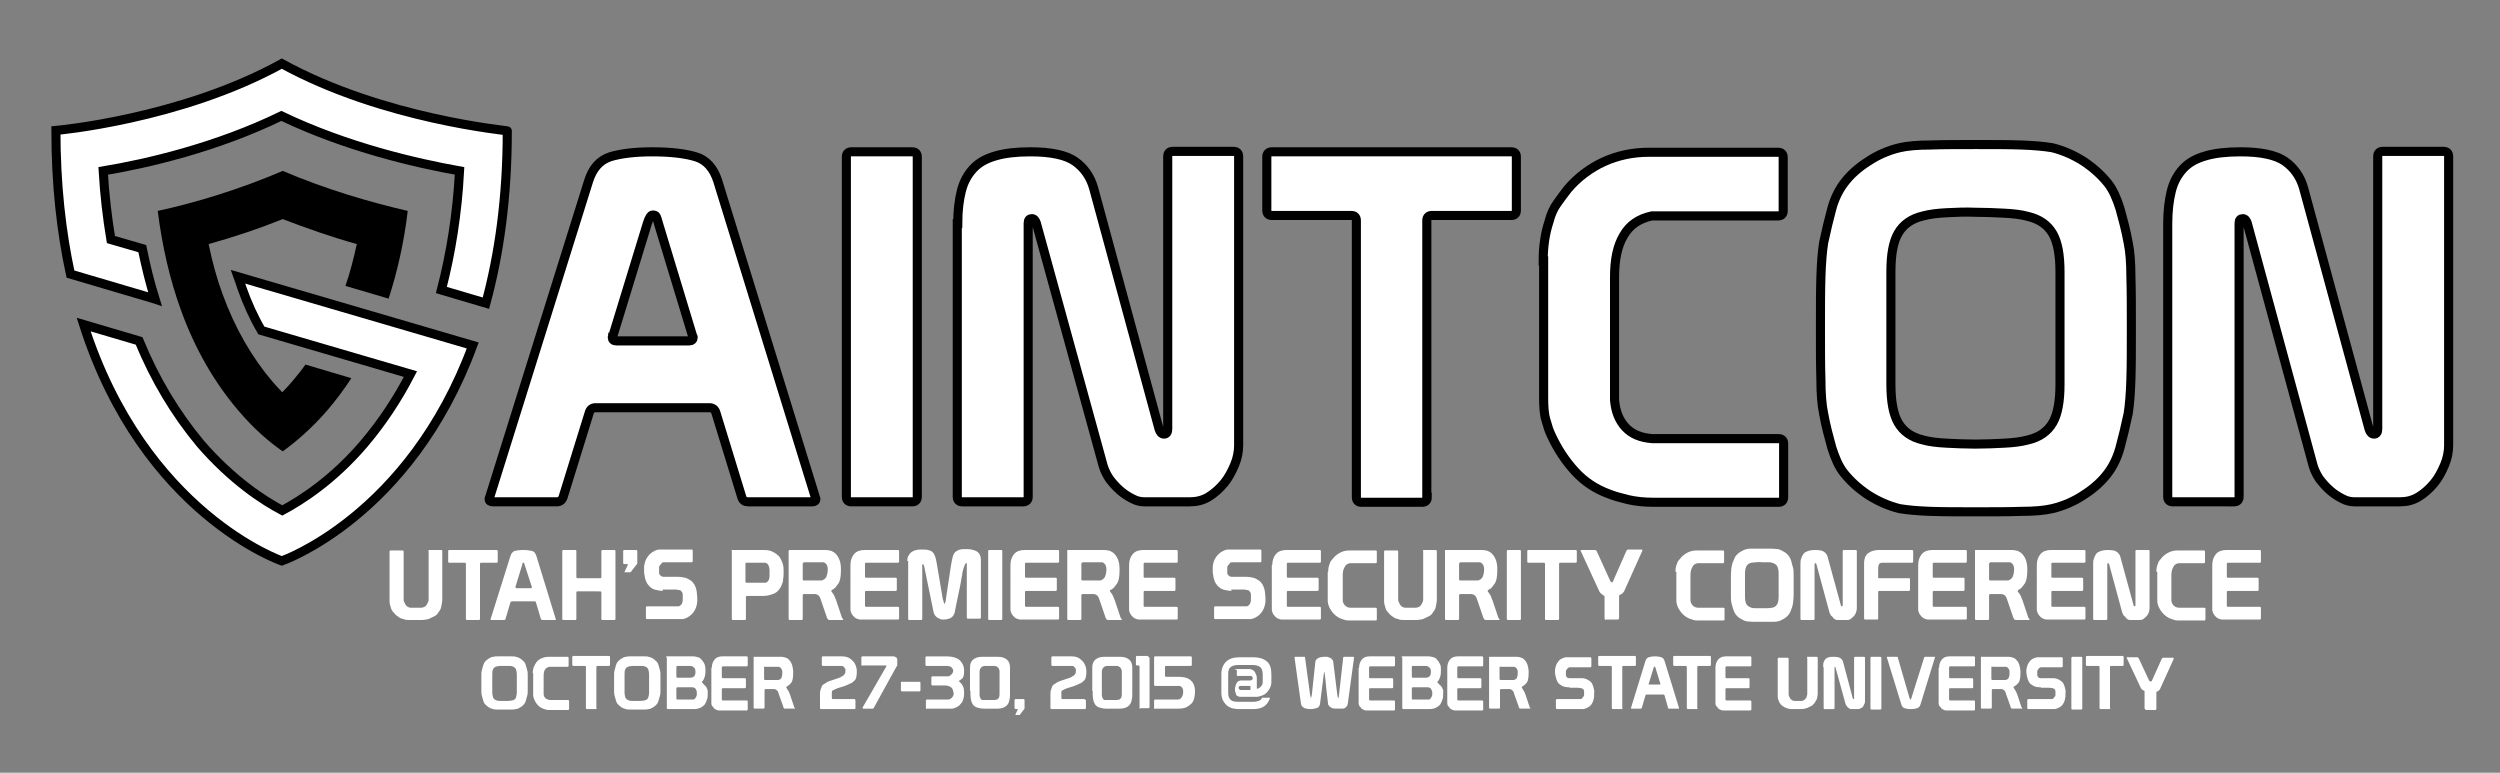 <?xml version="1.0" encoding="utf-8"?>
<!-- Generator: Adobe Illustrator 19.1.0, SVG Export Plug-In . SVG Version: 6.00 Build 0)  -->
<svg version="1.1" id="Layer_1" xmlns="http://www.w3.org/2000/svg" xmlns:xlink="http://www.w3.org/1999/xlink" x="0px" y="0px"
	 viewBox="0 0 550 170" style="enable-background:new 0 0 550 170;" xml:space="preserve">
<rect x="0" y="0" width="550" height="170" fill="#808080" stroke="none"/>
<style type="text/css">
	.st0{fill-rule:evenodd;clip-rule:evenodd;fill:#FFFFFF;stroke:#000000;stroke-width:2;stroke-miterlimit:10;}
	.st1{fill:#FFFFFF;stroke:#000000;stroke-width:2;stroke-miterlimit:10;}
	.st2{fill:#FFFFFF;}
</style>
<path d="M67.2,80.2c-0.9,1.3-1.9,2.5-2.9,3.7c-0.7,0.8-1.5,1.7-2.2,2.4c-0.8-0.8-1.5-1.6-2.2-2.4c-4.5-5.3-8.2-11.7-10.9-19.1
	c-1.3-3.5-2.3-7.2-3.1-11.1c5.7-1.6,11.1-3.4,16.3-5.5c5.2,2,10.6,3.9,16.3,5.5c-0.7,3.2-1.5,6.3-2.5,9.2l9.5,2.8
	c1.9-5.9,3.4-12.4,4.2-19.3c-8.2-1.9-17.9-4.7-27.5-8.8c-9.6,4.1-19.2,7-27.5,8.8c1,7.9,2.7,15.2,5.1,21.8c3.1,8.6,7.4,16,12.7,22.2
	c3.4,4,6.8,6.9,9.7,8.9c2.9-2.1,6.3-5,9.7-8.9c1.9-2.2,3.7-4.6,5.4-7.2L67.2,80.2z"/>
<g>
	<path class="st0" d="M52.4,60.9c0.3,0.8,0.5,1.6,0.8,2.4c1.2,3.4,2.6,6.5,4.3,9.4l32.8,9.6c-2.9,5.6-6.3,10.7-10.2,15.3
		c-6.9,8.1-13.9,12.5-18,14.7c-4-2.1-11-6.6-18-14.7C38.6,91,34.1,83.5,30.6,75l-12.2-3.6C31.7,113,62,123.4,62,123.4
		s28.1-9.7,42-47.4l-9.9-2.9L52.4,60.9z"/>
	<path class="st0" d="M62,14C39.7,26.3,12.3,28.7,12.3,28.7c0,11.9,1.2,22.4,3.2,31.6l18.3,5.4l0.3,0.1c-1.1-3.5-2-7.2-2.8-11.1
		l-6.9-2c-0.8-4.8-1.4-9.9-1.7-15.1c9.6-1.6,24.8-5.1,39.2-12.1c14.4,6.9,29.7,10.4,39.2,12.1c-0.5,9.4-1.9,18.1-4,26.2l9.8,2.9
		c2.9-10.7,4.7-23.2,4.7-37.9C111.8,28.7,84.4,26.3,62,14z"/>
</g>
<g>
	<path class="st1" d="M129.5,39.8c0.9-2.8,2.4-4.5,4.7-5.3c2.3-0.7,5.4-1.1,9.3-1.1c4.1,0,7.3,0.4,9.6,1.1c2.3,0.7,3.9,2.5,4.8,5.3
		l21.6,70c0,0.4-0.3,0.6-0.8,0.6h-14.1c-0.7,0-1.2-0.3-1.4-1l-5.7-18.6c-0.2-0.7-0.7-1.1-1.4-1.1H131c-0.7,0-1.2,0.4-1.4,1.2
		l-5.7,18.4c-0.2,0.7-0.7,1.1-1.4,1.1h-14c-0.6,0-0.9-0.2-0.9-0.6L129.5,39.8z M144.9,49.3c-0.2-0.8-0.4-1.3-0.5-1.6
		c-0.1-0.3-0.4-0.4-0.8-0.4c-0.4,0-0.8,0.6-1.2,1.9l-7.5,24.5c0,0.1,0,0.3-0.1,0.3c0,0.1-0.1,0.1-0.1,0.2c0,0.5,0.3,0.8,0.9,0.8h16
		c0.6,0,0.9-0.3,0.9-0.8c0-0.1,0-0.1-0.1-0.2c0-0.1-0.1-0.2-0.1-0.3L144.9,49.3z"/>
	<path class="st1" d="M187.3,33.4h13.4c0.7,0,1.1,0.4,1.1,1.1v74.8c0,0.7-0.4,1.1-1.1,1.1h-13.4c-0.7,0-1.1-0.4-1.1-1.1V34.5
		C186.2,33.8,186.6,33.4,187.3,33.4z"/>
	<path class="st1" d="M210.7,49.2c0-2.8,0.3-5.2,0.8-7.2c0.5-2,1.4-3.6,2.6-4.9c1.2-1.3,2.8-2.2,4.9-2.8c2-0.6,4.6-0.9,7.7-0.9
		c4.5,0,7.8,0.7,9.8,2.1c2,1.4,3.4,3.4,4.1,5.9l14.4,53c0.2,0.7,0.6,1.1,1.1,1.1c0.5,0,0.8-0.4,0.8-1.1v-60c0-0.7,0.4-1.1,1.1-1.1
		h13.4c0.7,0,1.1,0.4,1.1,1.1v63.6c0,1.4-0.3,2.9-0.9,4.3c-0.6,1.4-1.3,2.8-2.3,4c-1,1.2-2.1,2.2-3.4,3c-1.3,0.8-2.7,1.1-4.2,1.1
		h-9.9c-0.9,0-1.8-0.2-2.7-0.7c-1-0.5-1.9-1.1-2.7-1.8c-0.9-0.8-1.6-1.6-2.3-2.5c-0.6-0.9-1.1-1.9-1.4-2.9L228,49.1
		c-0.2-0.6-0.5-1-1-1c-0.5,0-0.8,0.3-0.8,1v60.2c0,0.7-0.4,1.1-1.1,1.1h-13.4c-0.7,0-1.1-0.4-1.1-1.1V49.2z"/>
	<path class="st1" d="M314,109.4c0,0.7-0.4,1.1-1.1,1.1h-13.4c-0.7,0-1.1-0.4-1.1-1.1V48.5c0-0.7-0.4-1.1-1.1-1.1h-17.5
		c-0.7,0-1.1-0.4-1.1-1.1V34.5c0-0.7,0.4-1.1,1.1-1.1h52.7c0.7,0,1.1,0.4,1.1,1.1v11.8c0,0.7-0.4,1.1-1.1,1.1h-17.5
		c-0.7,0-1.1,0.4-1.1,1.1V109.4z"/>
	<path class="st1" d="M339.5,57.4c0-3.1,0.4-6,1.3-8.7c0.4-1.6,1-2.9,1.8-4c0.8-1.1,1.5-2.1,2.3-3.1c2.2-2.6,4.9-4.6,7.9-6
		c3.1-1.4,6.4-2.1,9.9-2.1h28.5c0.7,0,1.1,0.4,1.1,1.1v11.8c0,0.7-0.4,1.1-1.1,1.1h-27.8c-2.8,0.6-4.9,2-6.2,4.3
		c-1.4,2.3-2,5.4-2,9.1V88c0.2,2.5,1,4.5,2.4,6c1.4,1.5,3.3,2.3,5.9,2.5h27.8c0.7,0,1.1,0.4,1.1,1.1v11.8c0,0.7-0.4,1.1-1.1,1.1
		h-27.5c-2.1,0-4-0.2-5.7-0.6c-1.6-0.4-3.1-0.8-4.3-1.3c-2.7-1-5.2-2.6-7.3-4.9c-2.1-2.3-3.9-5-5.3-8.1c-0.4-0.8-0.7-1.8-1.1-3.2
		c-0.4-1.3-0.5-3-0.5-4.9V57.4z"/>
	<path class="st1" d="M400.5,71.9c0-4.2,0-7.9,0.1-11c0.1-3.1,0.3-5.6,0.6-7.5c0.6-2.8,1.2-5.3,1.8-7.5c0.6-2.2,1.5-4,2.6-5.5
		c1.4-1.9,3.2-3.5,5.4-4.9c2.1-1.4,4.4-2.4,6.9-3c1.7-0.4,4-0.6,6.8-0.6c2.8-0.1,6.1-0.1,10-0.1c3.9,0,7.2,0,10,0.1
		c2.8,0.1,5,0.3,6.8,0.6c2.4,0.6,4.7,1.6,6.9,3c2.1,1.4,3.9,3,5.4,4.9c1.1,1.4,1.9,3.3,2.6,5.5c0.6,2.2,1.3,4.7,1.8,7.5
		c0.4,1.9,0.6,4.4,0.6,7.5c0.1,3.1,0.1,6.7,0.1,11v0.6c0,4.2,0,7.9-0.1,11c-0.1,3.1-0.3,5.6-0.6,7.5c-0.6,2.8-1.2,5.3-1.8,7.5
		c-0.6,2.2-1.5,4-2.6,5.5c-1.4,1.9-3.2,3.5-5.4,4.9c-2.1,1.4-4.4,2.4-6.9,3c-1.7,0.4-4,0.6-6.8,0.6c-2.8,0.1-6.1,0.1-10,0.1
		c-3.9,0-7.2,0-10-0.1c-2.8-0.1-5-0.3-6.8-0.6c-2.4-0.6-4.7-1.6-6.9-3c-2.1-1.4-3.9-3-5.4-4.9c-1.1-1.4-1.9-3.3-2.6-5.5
		c-0.6-2.2-1.3-4.7-1.8-7.5c-0.4-1.9-0.6-4.4-0.6-7.5c-0.1-3.1-0.1-6.7-0.1-11V71.9z M428.3,46.8c-2,0.1-3.7,0.3-5.2,0.7
		c-2.6,0.6-4.4,1.9-5.5,3.8c-1.1,1.9-1.6,4.7-1.6,8.5v24.7c0,3.8,0.5,6.6,1.6,8.5c1.1,1.9,2.9,3.2,5.5,3.8c1.4,0.4,3.2,0.6,5.2,0.7
		c2,0.1,4.1,0.2,6.3,0.2c2.2,0,4.3-0.1,6.3-0.2s3.7-0.3,5.2-0.7c2.6-0.6,4.4-1.9,5.5-3.8c1.1-1.9,1.6-4.7,1.6-8.5V59.9
		c0-3.8-0.5-6.6-1.6-8.5c-1.1-1.9-2.9-3.2-5.5-3.8c-1.4-0.4-3.2-0.6-5.2-0.7c-2-0.1-4.1-0.2-6.3-0.2
		C432.4,46.6,430.3,46.7,428.3,46.8z"/>
	<path class="st1" d="M476.9,49.2c0-2.8,0.3-5.2,0.8-7.2c0.5-2,1.4-3.6,2.6-4.9c1.2-1.3,2.8-2.2,4.9-2.8c2-0.6,4.6-0.9,7.7-0.9
		c4.5,0,7.8,0.7,9.8,2.1c2,1.4,3.4,3.4,4.1,5.9l14.4,53c0.2,0.7,0.6,1.1,1.1,1.1c0.5,0,0.8-0.4,0.8-1.1v-60c0-0.7,0.4-1.1,1.1-1.1
		h13.4c0.7,0,1.1,0.4,1.1,1.1v63.6c0,1.4-0.3,2.9-0.9,4.3c-0.6,1.4-1.3,2.8-2.3,4c-1,1.2-2.1,2.2-3.4,3c-1.3,0.8-2.7,1.1-4.2,1.1
		h-9.9c-0.9,0-1.8-0.2-2.7-0.7c-1-0.5-1.9-1.1-2.7-1.8c-0.9-0.8-1.6-1.6-2.3-2.5c-0.6-0.9-1.1-1.9-1.4-2.9l-14.5-53.4
		c-0.2-0.6-0.5-1-1-1c-0.5,0-0.8,0.3-0.8,1v60.2c0,0.7-0.4,1.1-1.1,1.1H478c-0.7,0-1.1-0.4-1.1-1.1V49.2z"/>
</g>
<g>
	<path class="st2" d="M94.4,121h2.7c0.1,0,0.2,0.1,0.2,0.2v10.2c0,0.5,0,1-0.1,1.4s-0.1,0.7-0.2,1c-0.1,0.2-0.2,0.5-0.4,0.7
		c-0.2,0.3-0.3,0.5-0.5,0.7c-0.2,0.2-0.5,0.4-0.8,0.5s-0.6,0.3-0.8,0.4c-0.3,0.1-0.5,0.2-0.9,0.2c-0.3,0.1-0.7,0.1-1,0.1h-2.5
		c-0.5,0-0.9,0-1.3-0.2c-0.4-0.1-0.8-0.2-1-0.4c-0.3-0.2-0.6-0.4-0.8-0.6c-0.3-0.3-0.5-0.6-0.7-0.8c-0.2-0.3-0.3-0.6-0.4-1
		c-0.1-0.4-0.2-0.7-0.2-1.1v-11c0-0.1,0.1-0.2,0.2-0.2h2.7c0.1,0,0.2,0.1,0.2,0.2v10.5c0,0.2,0,0.4,0.1,0.6s0.2,0.4,0.3,0.6
		c0.1,0.2,0.3,0.4,0.5,0.5c0.2,0.1,0.4,0.2,0.7,0.2h2.3c0.2,0,0.5-0.1,0.7-0.2c0.2-0.1,0.4-0.3,0.5-0.5c0.1-0.2,0.2-0.4,0.3-0.6
		c0.1-0.2,0.1-0.4,0.1-0.6v-10.5C94.2,121.1,94.3,121,94.4,121z"/>
	<path class="st2" d="M105.6,136.2c0,0.1-0.1,0.2-0.2,0.2h-2.7c-0.1,0-0.2-0.1-0.2-0.2V124c0-0.1-0.1-0.2-0.2-0.2h-3.5
		c-0.1,0-0.2-0.1-0.2-0.2v-2.4c0-0.1,0.1-0.2,0.2-0.2h10.5c0.1,0,0.2,0.1,0.2,0.2v2.4c0,0.1-0.1,0.2-0.2,0.2h-3.5
		c-0.1,0-0.2,0.1-0.2,0.2V136.2z"/>
	<path class="st2" d="M112.3,122.3c0.2-0.6,0.5-0.9,0.9-1.1c0.5-0.1,1.1-0.2,1.9-0.2c0.8,0,1.5,0.1,1.9,0.2c0.5,0.1,0.8,0.5,1,1.1
		l4.3,14c0,0.1-0.1,0.1-0.2,0.1h-2.8c-0.1,0-0.2-0.1-0.3-0.2l-1.1-3.7c0-0.1-0.1-0.2-0.3-0.2h-5c-0.1,0-0.2,0.1-0.3,0.2l-1.1,3.7
		c0,0.1-0.1,0.2-0.3,0.2h-2.8c-0.1,0-0.2,0-0.2-0.1L112.3,122.3z M115.4,124.2c0-0.2-0.1-0.3-0.1-0.3c0-0.1-0.1-0.1-0.2-0.1
		c-0.1,0-0.2,0.1-0.2,0.4l-1.5,4.9c0,0,0,0.1,0,0.1c0,0,0,0,0,0c0,0.1,0.1,0.2,0.2,0.2h3.2c0.1,0,0.2,0,0.2-0.2c0,0,0,0,0,0
		c0,0,0,0,0-0.1L115.4,124.2z"/>
	<path class="st2" d="M123.7,121.2c0-0.1,0.1-0.2,0.2-0.2h2.7c0.1,0,0.2,0.1,0.2,0.2v5.8c0,0.1,0.1,0.2,0.2,0.2h5.1
		c0.1,0,0.2-0.1,0.2-0.2v-5.8c0-0.1,0.1-0.2,0.2-0.2h2.7c0.1,0,0.2,0.1,0.2,0.2v15c0,0.1-0.1,0.2-0.2,0.2h-2.7
		c-0.1,0-0.2-0.1-0.2-0.2v-5.9c0-0.1-0.1-0.2-0.2-0.2H127c-0.1,0-0.2,0.1-0.2,0.2v5.9c0,0.1-0.1,0.2-0.2,0.2h-2.7
		c-0.1,0-0.2-0.1-0.2-0.2V121.2z"/>
	<path class="st2" d="M137.3,121h2.7c0.1,0,0.2,0.1,0.2,0.2v2.7c0,0.1,0,0.1,0,0.1l-1.4,1.8c0,0.1-0.1,0.1-0.2,0.1h-1.1
		c-0.1,0-0.2,0-0.1-0.1l0.7-1.5c0-0.1,0-0.1,0-0.2c0,0,0,0-0.1,0c0,0-0.1,0-0.1,0h-0.6c-0.1,0-0.2-0.1-0.2-0.2v-2.7
		C137.1,121.1,137.2,121,137.3,121z"/>
	<path class="st2" d="M145.8,130c-0.4,0-0.9-0.1-1.4-0.2c-0.5-0.1-1-0.3-1.4-0.7c-0.2-0.2-0.4-0.4-0.6-0.7c-0.2-0.3-0.3-0.6-0.4-0.9
		s-0.2-0.7-0.2-1c-0.1-0.3-0.1-0.7-0.1-1c0-0.1,0-0.3,0-0.4s0-0.3,0-0.4c0.1-1.2,0.6-2.2,1.4-2.9c0.2-0.2,0.5-0.4,0.9-0.6
		c0.4-0.2,0.7-0.3,1.1-0.3h7.1c0.1,0,0.2,0.1,0.2,0.2v2.4c0,0.1-0.1,0.2-0.2,0.2h-6.2c-0.2,0-0.4,0.1-0.5,0.3s-0.3,0.3-0.4,0.5
		c-0.1,0.1-0.1,0.3-0.1,0.4s0,0.3,0,0.4c0,0.2,0,0.5,0,0.7c0,0.2,0.1,0.5,0.3,0.6c0.2,0.2,0.4,0.3,0.7,0.3c0.3,0,0.6,0,0.9,0h2.4
		c0.4,0,0.9,0.1,1.4,0.2c0.5,0.1,0.9,0.4,1.4,0.7c0.2,0.2,0.4,0.4,0.6,0.7c0.2,0.3,0.3,0.6,0.4,0.9c0.1,0.3,0.2,0.7,0.2,1
		s0.1,0.7,0.1,1c0,0.2,0,0.3,0,0.5c0,0.1,0,0.3,0,0.4c-0.1,1.3-0.6,2.3-1.4,3c-0.2,0.2-0.5,0.4-0.9,0.6c-0.4,0.2-0.7,0.3-1,0.3h-7.8
		c-0.1,0-0.2-0.1-0.2-0.2v-2.4c0-0.1,0.1-0.2,0.2-0.2h6.9c0.2,0,0.4-0.1,0.6-0.3c0.2-0.2,0.3-0.4,0.3-0.6c0.1-0.2,0.1-0.3,0.1-0.5
		c0-0.1,0-0.3,0-0.5c0-0.2,0-0.5,0-0.7c0-0.3-0.1-0.5-0.3-0.7c-0.1-0.2-0.3-0.3-0.6-0.3c-0.3-0.1-0.6-0.1-0.9-0.1H145.8z"/>
	<path class="st2" d="M160.9,121.2c0-0.1,0.1-0.2,0.2-0.2h6.9c0.8,0,1.5,0.1,2,0.4c0.6,0.3,1,0.6,1.4,1c0.3,0.4,0.6,1,0.8,1.6
		s0.2,1.3,0.2,2c0,0.8-0.1,1.4-0.2,2.1c-0.2,0.6-0.4,1.1-0.8,1.6s-0.8,0.8-1.4,1c-0.6,0.2-1.2,0.4-2,0.4h-3.7
		c-0.1,0-0.2,0.1-0.2,0.2v4.9c0,0.1-0.1,0.2-0.2,0.2h-2.7c-0.1,0-0.2-0.1-0.2-0.2v-14.7V121.2z M164.2,123.8c-0.1,0-0.2,0.1-0.2,0.2
		v4c0,0.1,0.1,0.2,0.2,0.2h4.1c0.3,0,0.5-0.1,0.6-0.3c0.2-0.2,0.3-0.4,0.3-0.6c0.1-0.2,0.1-0.5,0.1-0.7c0-0.2,0-0.4,0-0.6
		s0-0.3,0-0.6s-0.1-0.5-0.1-0.7c-0.1-0.2-0.2-0.5-0.3-0.6s-0.4-0.3-0.6-0.3H164.2z"/>
	<path class="st2" d="M173.7,121h8c0.4,0,0.8,0.1,1.2,0.2c0.4,0.2,0.8,0.4,1.1,0.8c0.6,0.7,1,1.7,1,3.1v0.5c0,1.3-0.2,2.2-0.5,2.7
		c-0.2,0.3-0.4,0.5-0.6,0.8s-0.5,0.5-0.9,0.7c0,0,0,0-0.1,0.1c0,0,0,0.1,0,0.1c0,0,0,0.1,0,0.1c0.3,0.4,0.6,0.8,0.7,1.1
		s0.3,0.7,0.4,1l1.2,3.6c0,0.1,0.1,0.2,0.2,0.3c0.1,0.1,0.1,0.2,0.1,0.2c0,0.1,0,0.1-0.1,0.1h-3c-0.1,0-0.2-0.1-0.3-0.2
		c-0.1-0.2-0.2-0.3-0.2-0.4l-1.3-3.8c-0.2-0.8-0.6-1.2-1.2-1.3h-2.6c-0.1,0-0.2,0.1-0.2,0.2v5.3c0,0.1-0.1,0.2-0.2,0.2h-2.7
		c-0.1,0-0.2-0.1-0.2-0.2v-15C173.5,121.1,173.6,121,173.7,121z M176.8,123.8c-0.1,0-0.2,0.1-0.2,0.2v3.5c0,0.1,0.1,0.2,0.2,0.2h3.9
		c0.2,0,0.4-0.1,0.7-0.3c0.2-0.2,0.4-0.4,0.5-0.8c0.1-0.3,0.2-0.7,0.2-1.1c0-0.2,0-0.4,0-0.5s-0.1-0.3-0.1-0.5
		c-0.2-0.5-0.5-0.7-0.8-0.8H176.8z"/>
	<path class="st2" d="M187.1,124.3c0-1,0.3-1.8,0.8-2.4c0.5-0.6,1.3-0.9,2.3-0.9h7.3c0.2,0,0.3,0.1,0.3,0.2v2.4
		c0,0.1-0.1,0.2-0.2,0.2h-7.1c-0.1,0-0.2,0.1-0.2,0.2v2.9c0,0.1,0.1,0.2,0.2,0.2h6.6c0.1,0,0.2,0.1,0.2,0.2v2.5
		c0,0.1-0.1,0.2-0.2,0.2h-6.6c-0.1,0-0.2,0.1-0.2,0.2v3.1c0,0.1,0.1,0.2,0.2,0.2h7.1c0.1,0,0.2,0.1,0.2,0.2v2.4
		c0,0.1-0.1,0.2-0.2,0.2h-8.3c-0.3,0-0.5-0.1-0.8-0.2c-0.3-0.1-0.5-0.3-0.7-0.5c-0.2-0.2-0.4-0.5-0.5-0.7c-0.1-0.3-0.2-0.5-0.2-0.8
		V124.3z"/>
	<path class="st2" d="M199.6,123.4c0-0.5,0.1-0.9,0.3-1.2c0.2-0.3,0.4-0.6,0.7-0.8c0.3-0.2,0.6-0.3,1-0.4c0.4-0.1,0.7-0.1,1.1-0.1
		c0.6,0,1.1,0,1.5,0.1c0.4,0.1,0.7,0.2,1,0.5c0.3,0.3,0.4,0.6,0.6,1.1c0.1,0.5,0.3,1.2,0.4,2l1.2,7.1c0,0.1,0,0.2,0.1,0.3
		s0,0.3,0.1,0.4c0,0.1,0.1,0.2,0.1,0.3c0,0.1,0.1,0.1,0.1,0.1c0,0,0.1,0,0.1-0.1s0.1-0.2,0.1-0.3c0-0.1,0.1-0.3,0.1-0.4
		c0-0.1,0-0.2,0-0.2l1.1-7.3c0.1-0.8,0.3-1.5,0.4-2s0.4-0.9,0.6-1.1c0.3-0.2,0.6-0.4,1-0.5c0.4-0.1,0.9-0.1,1.5-0.1
		c0.9,0,1.6,0.2,2.2,0.5c0.6,0.4,0.9,1,0.9,1.8v12.8c0,0.1-0.1,0.2-0.2,0.2h-2.7c-0.1,0-0.2-0.1-0.2-0.2v-11.7c0,0,0-0.1,0-0.2
		c0-0.1-0.1-0.1-0.1-0.1c-0.1,0-0.1,0-0.2,0.1c0,0.1-0.1,0.1-0.1,0.2c0,0,0,0.1-0.1,0.2s0,0.2-0.1,0.3s0,0.2-0.1,0.3s0,0.2-0.1,0.3
		c-0.1,0.4-0.2,0.7-0.2,1.1c-0.1,0.4-0.2,0.9-0.3,1.6c-0.1,0.7-0.3,1.5-0.5,2.5s-0.5,2.3-0.8,3.9c0,0.2-0.1,0.5-0.2,0.7
		s-0.2,0.4-0.4,0.6s-0.4,0.3-0.7,0.4s-0.7,0.2-1.1,0.2c-0.4,0-0.8,0-1-0.2c-0.3-0.1-0.5-0.2-0.7-0.4s-0.3-0.3-0.4-0.5
		c-0.1-0.2-0.2-0.4-0.2-0.5l-2.1-10.2c0,0,0-0.1-0.1-0.2s-0.1-0.2-0.1-0.2h-0.1c-0.1,0-0.1,0.1-0.1,0.2v11.9c0,0.1-0.1,0.2-0.2,0.2
		h-2.7c-0.1,0-0.2-0.1-0.2-0.2V123.4z"/>
	<path class="st2" d="M217.6,121h2.7c0.1,0,0.2,0.1,0.2,0.2v15c0,0.1-0.1,0.2-0.2,0.2h-2.7c-0.1,0-0.2-0.1-0.2-0.2v-15
		C217.4,121.1,217.5,121,217.6,121z"/>
	<path class="st2" d="M222.3,124.3c0-1,0.3-1.8,0.8-2.4c0.5-0.6,1.3-0.9,2.3-0.9h7.3c0.2,0,0.3,0.1,0.3,0.2v2.4
		c0,0.1-0.1,0.2-0.2,0.2h-7.1c-0.1,0-0.2,0.1-0.2,0.2v2.9c0,0.1,0.1,0.2,0.2,0.2h6.6c0.1,0,0.2,0.1,0.2,0.2v2.5
		c0,0.1-0.1,0.2-0.2,0.2h-6.6c-0.1,0-0.2,0.1-0.2,0.2v3.1c0,0.1,0.1,0.2,0.2,0.2h7.1c0.1,0,0.2,0.1,0.2,0.2v2.4
		c0,0.1-0.1,0.2-0.2,0.2h-8.3c-0.3,0-0.5-0.1-0.8-0.2c-0.3-0.1-0.5-0.3-0.7-0.5c-0.2-0.2-0.4-0.5-0.5-0.7c-0.1-0.3-0.2-0.5-0.2-0.8
		V124.3z"/>
	<path class="st2" d="M235,121h8c0.4,0,0.8,0.1,1.2,0.2c0.4,0.2,0.8,0.4,1.1,0.8c0.6,0.7,1,1.7,1,3.1v0.5c0,1.3-0.2,2.2-0.5,2.7
		c-0.2,0.3-0.4,0.5-0.6,0.8s-0.5,0.5-0.9,0.7c0,0,0,0-0.1,0.1c0,0,0,0.1,0,0.1c0,0,0,0.1,0,0.1c0.3,0.4,0.6,0.8,0.7,1.1
		s0.3,0.7,0.4,1l1.2,3.6c0,0.1,0.1,0.2,0.2,0.3c0.1,0.1,0.1,0.2,0.1,0.2c0,0.1,0,0.1-0.1,0.1h-3c-0.1,0-0.2-0.1-0.3-0.2
		c-0.1-0.2-0.2-0.3-0.2-0.4l-1.3-3.8c-0.2-0.8-0.6-1.2-1.2-1.3h-2.6c-0.1,0-0.2,0.1-0.2,0.2v5.3c0,0.1-0.1,0.2-0.2,0.2H235
		c-0.1,0-0.2-0.1-0.2-0.2v-15C234.7,121.1,234.8,121,235,121z M238.1,123.8c-0.1,0-0.2,0.1-0.2,0.2v3.5c0,0.1,0.1,0.2,0.2,0.2h3.9
		c0.2,0,0.4-0.1,0.7-0.3c0.2-0.2,0.4-0.4,0.5-0.8c0.1-0.3,0.2-0.7,0.2-1.1c0-0.2,0-0.4,0-0.5s-0.1-0.3-0.1-0.5
		c-0.2-0.5-0.5-0.7-0.8-0.8H238.1z"/>
	<path class="st2" d="M248.4,124.3c0-1,0.3-1.8,0.8-2.4c0.5-0.6,1.3-0.9,2.3-0.9h7.3c0.2,0,0.3,0.1,0.3,0.2v2.4
		c0,0.1-0.1,0.2-0.2,0.2h-7.1c-0.1,0-0.2,0.1-0.2,0.2v2.9c0,0.1,0.1,0.2,0.2,0.2h6.6c0.1,0,0.2,0.1,0.2,0.2v2.5
		c0,0.1-0.1,0.2-0.2,0.2h-6.6c-0.1,0-0.2,0.1-0.2,0.2v3.1c0,0.1,0.1,0.2,0.2,0.2h7.1c0.1,0,0.2,0.1,0.2,0.2v2.4
		c0,0.1-0.1,0.2-0.2,0.2h-8.3c-0.3,0-0.5-0.1-0.8-0.2c-0.3-0.1-0.5-0.3-0.7-0.5c-0.2-0.2-0.4-0.5-0.5-0.7c-0.1-0.3-0.2-0.5-0.2-0.8
		V124.3z"/>
	<path class="st2" d="M270.9,130c-0.4,0-0.9-0.1-1.4-0.2c-0.5-0.1-1-0.3-1.4-0.7c-0.2-0.2-0.4-0.4-0.6-0.7c-0.2-0.3-0.3-0.6-0.4-0.9
		s-0.2-0.7-0.2-1c-0.1-0.3-0.1-0.7-0.1-1c0-0.1,0-0.3,0-0.4s0-0.3,0-0.4c0.1-1.2,0.6-2.2,1.4-2.9c0.2-0.2,0.5-0.4,0.9-0.6
		c0.4-0.2,0.7-0.3,1.1-0.3h7.1c0.1,0,0.2,0.1,0.2,0.2v2.4c0,0.1-0.1,0.2-0.2,0.2H271c-0.2,0-0.4,0.1-0.5,0.3s-0.3,0.3-0.4,0.5
		c-0.1,0.1-0.1,0.3-0.1,0.4s0,0.3,0,0.4c0,0.2,0,0.5,0,0.7c0,0.2,0.1,0.5,0.3,0.6c0.2,0.2,0.4,0.3,0.7,0.3c0.3,0,0.6,0,0.9,0h2.4
		c0.4,0,0.9,0.1,1.4,0.2c0.5,0.1,0.9,0.4,1.4,0.7c0.2,0.2,0.4,0.4,0.6,0.7c0.2,0.3,0.3,0.6,0.4,0.9c0.1,0.3,0.2,0.7,0.2,1
		s0.1,0.7,0.1,1c0,0.2,0,0.3,0,0.5c0,0.1,0,0.3,0,0.4c-0.1,1.3-0.6,2.3-1.4,3c-0.2,0.2-0.5,0.4-0.9,0.6c-0.4,0.2-0.7,0.3-1,0.3h-7.8
		c-0.1,0-0.2-0.1-0.2-0.2v-2.4c0-0.1,0.1-0.2,0.2-0.2h6.9c0.2,0,0.4-0.1,0.6-0.3c0.2-0.2,0.3-0.4,0.3-0.6c0.1-0.2,0.1-0.3,0.1-0.5
		c0-0.1,0-0.3,0-0.5c0-0.2,0-0.5,0-0.7c0-0.3-0.1-0.5-0.3-0.7c-0.1-0.2-0.3-0.3-0.6-0.3c-0.3-0.1-0.6-0.1-0.9-0.1H270.9z"/>
	<path class="st2" d="M279.9,124.3c0-1,0.3-1.8,0.8-2.4c0.5-0.6,1.3-0.9,2.3-0.9h7.3c0.2,0,0.3,0.1,0.3,0.2v2.4
		c0,0.1-0.1,0.2-0.2,0.2h-7.1c-0.1,0-0.2,0.1-0.2,0.2v2.9c0,0.1,0.1,0.2,0.2,0.2h6.6c0.1,0,0.2,0.1,0.2,0.2v2.5
		c0,0.1-0.1,0.2-0.2,0.2h-6.6c-0.1,0-0.2,0.1-0.2,0.2v3.1c0,0.1,0.1,0.2,0.2,0.2h7.1c0.1,0,0.2,0.1,0.2,0.2v2.4
		c0,0.1-0.1,0.2-0.2,0.2H282c-0.3,0-0.5-0.1-0.8-0.2c-0.3-0.1-0.5-0.3-0.7-0.5c-0.2-0.2-0.4-0.5-0.5-0.7c-0.1-0.3-0.2-0.5-0.2-0.8
		V124.3z"/>
	<path class="st2" d="M292.2,125.8c0-0.6,0.1-1.2,0.3-1.7c0.1-0.3,0.2-0.6,0.4-0.8c0.2-0.2,0.3-0.4,0.5-0.6c0.4-0.5,1-0.9,1.6-1.2
		c0.6-0.3,1.3-0.4,2-0.4h5.7c0.1,0,0.2,0.1,0.2,0.2v2.4c0,0.1-0.1,0.2-0.2,0.2H297c-0.6,0.1-1,0.4-1.2,0.9c-0.3,0.5-0.4,1.1-0.4,1.8
		v5.4c0,0.5,0.2,0.9,0.5,1.2c0.3,0.3,0.7,0.5,1.2,0.5h5.6c0.1,0,0.2,0.1,0.2,0.2v2.4c0,0.1-0.1,0.2-0.2,0.2H297
		c-0.4,0-0.8,0-1.1-0.1c-0.3-0.1-0.6-0.2-0.9-0.3c-0.5-0.2-1-0.5-1.5-1s-0.8-1-1.1-1.6c-0.1-0.2-0.1-0.4-0.2-0.6
		c-0.1-0.3-0.1-0.6-0.1-1V125.8z"/>
	<path class="st2" d="M313.2,121h2.7c0.1,0,0.2,0.1,0.2,0.2v10.2c0,0.5,0,1-0.1,1.4s-0.1,0.7-0.2,1c-0.1,0.2-0.2,0.5-0.4,0.7
		c-0.2,0.3-0.3,0.5-0.5,0.7c-0.2,0.2-0.5,0.4-0.8,0.5s-0.6,0.3-0.8,0.4c-0.3,0.1-0.5,0.2-0.9,0.2c-0.3,0.1-0.7,0.1-1,0.1h-2.5
		c-0.5,0-0.9,0-1.3-0.2c-0.4-0.1-0.8-0.2-1-0.4c-0.3-0.2-0.6-0.4-0.8-0.6c-0.3-0.3-0.5-0.6-0.7-0.8c-0.2-0.3-0.3-0.6-0.4-1
		c-0.1-0.4-0.2-0.7-0.2-1.1v-11c0-0.1,0.1-0.2,0.2-0.2h2.7c0.1,0,0.2,0.1,0.2,0.2v10.5c0,0.2,0,0.4,0.1,0.6s0.2,0.4,0.3,0.6
		c0.1,0.2,0.3,0.4,0.5,0.5c0.2,0.1,0.4,0.2,0.7,0.2h2.3c0.2,0,0.5-0.1,0.7-0.2c0.2-0.1,0.4-0.3,0.5-0.5c0.1-0.2,0.2-0.4,0.3-0.6
		c0.1-0.2,0.1-0.4,0.1-0.6v-10.5C313,121.1,313.1,121,313.2,121z"/>
	<path class="st2" d="M318.1,121h8c0.4,0,0.8,0.1,1.2,0.2c0.4,0.2,0.8,0.4,1.1,0.8c0.6,0.7,1,1.7,1,3.1v0.5c0,1.3-0.2,2.2-0.5,2.7
		c-0.2,0.3-0.4,0.5-0.6,0.8s-0.5,0.5-0.9,0.7c0,0,0,0-0.1,0.1c0,0,0,0.1,0,0.1c0,0,0,0.1,0,0.1c0.3,0.4,0.6,0.8,0.7,1.1
		s0.3,0.7,0.4,1l1.2,3.6c0,0.1,0.1,0.2,0.2,0.3c0.1,0.1,0.1,0.2,0.1,0.2c0,0.1,0,0.1-0.1,0.1h-3c-0.1,0-0.2-0.1-0.3-0.2
		c-0.1-0.2-0.2-0.3-0.2-0.4L325,132c-0.2-0.8-0.6-1.2-1.2-1.3h-2.6c-0.1,0-0.2,0.1-0.2,0.2v5.3c0,0.1-0.1,0.2-0.2,0.2h-2.7
		c-0.1,0-0.2-0.1-0.2-0.2v-15C317.8,121.1,317.9,121,318.1,121z M321.2,123.8c-0.1,0-0.2,0.1-0.2,0.2v3.5c0,0.1,0.1,0.2,0.2,0.2h3.9
		c0.2,0,0.4-0.1,0.7-0.3c0.2-0.2,0.4-0.4,0.5-0.8c0.1-0.3,0.2-0.7,0.2-1.1c0-0.2,0-0.4,0-0.5s-0.1-0.3-0.1-0.5
		c-0.2-0.5-0.5-0.7-0.8-0.8H321.2z"/>
	<path class="st2" d="M331.7,121h2.7c0.1,0,0.2,0.1,0.2,0.2v15c0,0.1-0.1,0.2-0.2,0.2h-2.7c-0.1,0-0.2-0.1-0.2-0.2v-15
		C331.5,121.1,331.6,121,331.7,121z"/>
	<path class="st2" d="M343,136.2c0,0.1-0.1,0.2-0.2,0.2h-2.7c-0.1,0-0.2-0.1-0.2-0.2V124c0-0.1-0.1-0.2-0.2-0.2h-3.5
		c-0.1,0-0.2-0.1-0.2-0.2v-2.4c0-0.1,0.1-0.2,0.2-0.2h10.5c0.1,0,0.2,0.1,0.2,0.2v2.4c0,0.1-0.1,0.2-0.2,0.2h-3.5
		c-0.1,0-0.2,0.1-0.2,0.2V136.2z"/>
	<path class="st2" d="M353.3,136.4c-0.2,0-0.3-0.2-0.3-0.5v-4.8c-0.1,0-0.3-0.1-0.5-0.3c-0.2-0.1-0.4-0.3-0.6-0.6l-4.1-8.9
		c-0.1-0.2-0.1-0.3,0.1-0.3h3c0.2,0,0.3,0.1,0.4,0.3l3,6.6c0.1,0.1,0.2,0.2,0.3,0.2c0.1,0,0.2,0,0.2-0.1c0,0,0.1-0.1,0.1-0.2
		l2.9-6.6c0.1-0.2,0.2-0.3,0.4-0.3h2.9c0.1,0,0.2,0,0.2,0.1s0,0.1,0,0.2l-4,8.9c-0.2,0.3-0.4,0.5-0.6,0.6c-0.2,0.1-0.4,0.2-0.5,0.3
		v4.8c0,0.4-0.1,0.5-0.3,0.5H353.3z"/>
	<path class="st2" d="M368.6,125.8c0-0.6,0.1-1.2,0.3-1.7c0.1-0.3,0.2-0.6,0.4-0.8c0.2-0.2,0.3-0.4,0.5-0.6c0.4-0.5,1-0.9,1.6-1.2
		c0.6-0.3,1.3-0.4,2-0.4h5.7c0.1,0,0.2,0.1,0.2,0.2v2.4c0,0.1-0.1,0.2-0.2,0.2h-5.6c-0.6,0.1-1,0.4-1.2,0.9
		c-0.3,0.5-0.4,1.1-0.4,1.8v5.4c0,0.5,0.2,0.9,0.5,1.2c0.3,0.3,0.7,0.5,1.2,0.5h5.6c0.1,0,0.2,0.1,0.2,0.2v2.4
		c0,0.1-0.1,0.2-0.2,0.2h-5.5c-0.4,0-0.8,0-1.1-0.1c-0.3-0.1-0.6-0.2-0.9-0.3c-0.5-0.2-1-0.5-1.5-1s-0.8-1-1.1-1.6
		c-0.1-0.2-0.1-0.4-0.2-0.6c-0.1-0.3-0.1-0.6-0.1-1V125.8z"/>
	<path class="st2" d="M380.8,128.7c0-0.8,0-1.6,0-2.2c0-0.6,0.1-1.1,0.1-1.5c0.1-0.6,0.2-1.1,0.4-1.5s0.3-0.8,0.5-1.1
		c0.3-0.4,0.6-0.7,1.1-1s0.9-0.5,1.4-0.6c0.3-0.1,0.8-0.1,1.4-0.1c0.6,0,1.2,0,2,0c0.8,0,1.4,0,2,0c0.6,0,1,0.1,1.4,0.1
		c0.5,0.1,0.9,0.3,1.4,0.6s0.8,0.6,1.1,1c0.2,0.3,0.4,0.7,0.5,1.1s0.2,0.9,0.4,1.5c0.1,0.4,0.1,0.9,0.1,1.5c0,0.6,0,1.3,0,2.2v0.1
		c0,0.8,0,1.6,0,2.2c0,0.6-0.1,1.1-0.1,1.5c-0.1,0.6-0.2,1.1-0.4,1.5c-0.1,0.4-0.3,0.8-0.5,1.1c-0.3,0.4-0.6,0.7-1.1,1
		s-0.9,0.5-1.4,0.6c-0.3,0.1-0.8,0.1-1.4,0.1c-0.6,0-1.2,0-2,0c-0.8,0-1.4,0-2,0c-0.6,0-1-0.1-1.4-0.1c-0.5-0.1-0.9-0.3-1.4-0.6
		s-0.8-0.6-1.1-1c-0.2-0.3-0.4-0.7-0.5-1.1c-0.1-0.4-0.3-0.9-0.4-1.5c-0.1-0.4-0.1-0.9-0.1-1.5c0-0.6,0-1.3,0-2.2V128.7z
		 M386.3,123.7c-0.4,0-0.7,0.1-1,0.1c-0.5,0.1-0.9,0.4-1.1,0.8s-0.3,0.9-0.3,1.7v4.9c0,0.8,0.1,1.3,0.3,1.7s0.6,0.6,1.1,0.8
		c0.3,0.1,0.6,0.1,1,0.1c0.4,0,0.8,0,1.3,0c0.4,0,0.9,0,1.3,0c0.4,0,0.7-0.1,1-0.1c0.5-0.1,0.9-0.4,1.1-0.8s0.3-0.9,0.3-1.7v-4.9
		c0-0.8-0.1-1.3-0.3-1.7s-0.6-0.6-1.1-0.8c-0.3-0.1-0.6-0.1-1-0.1c-0.4,0-0.8,0-1.3,0C387.1,123.6,386.7,123.7,386.3,123.7z"/>
	<path class="st2" d="M396.1,124.2c0-0.6,0-1,0.2-1.4c0.1-0.4,0.3-0.7,0.5-1c0.2-0.3,0.6-0.4,1-0.6c0.4-0.1,0.9-0.2,1.5-0.2
		c0.9,0,1.6,0.1,2,0.4c0.4,0.3,0.7,0.7,0.8,1.2l2.9,10.6c0,0.1,0.1,0.2,0.2,0.2c0.1,0,0.2-0.1,0.2-0.2v-12c0-0.1,0.1-0.2,0.2-0.2
		h2.7c0.1,0,0.2,0.1,0.2,0.2v12.7c0,0.3-0.1,0.6-0.2,0.9c-0.1,0.3-0.3,0.6-0.5,0.8c-0.2,0.2-0.4,0.4-0.7,0.6s-0.5,0.2-0.8,0.2h-2
		c-0.2,0-0.4,0-0.5-0.1c-0.2-0.1-0.4-0.2-0.5-0.4s-0.3-0.3-0.5-0.5c-0.1-0.2-0.2-0.4-0.3-0.6l-2.9-10.7c0-0.1-0.1-0.2-0.2-0.2
		c-0.1,0-0.2,0.1-0.2,0.2v12.1c0,0.1-0.1,0.2-0.2,0.2h-2.7c-0.1,0-0.2-0.1-0.2-0.2V124.2z"/>
	<path class="st2" d="M410.1,123.9c0-0.5,0.1-0.9,0.2-1.3c0.2-0.4,0.4-0.7,0.7-0.9s0.6-0.4,1-0.5c0.4-0.1,0.8-0.2,1.2-0.2h7.5
		c0.1,0,0.2,0.1,0.2,0.2v2.4c0,0.1-0.1,0.2-0.2,0.2h-6.5c-0.4,0-0.7,0.1-0.8,0.3s-0.2,0.5-0.2,0.9v2c0,0.2,0.1,0.2,0.2,0.2h6.6
		c0.1,0,0.2,0.1,0.2,0.2v2.4c0,0.1-0.1,0.2-0.2,0.2h-6.6c-0.1,0-0.2,0.1-0.2,0.2v5.9c0,0.1-0.1,0.2-0.2,0.2h-2.7
		c-0.1,0-0.2-0.1-0.2-0.2V123.9z"/>
	<path class="st2" d="M422,124.3c0-1,0.3-1.8,0.8-2.4c0.5-0.6,1.3-0.9,2.3-0.9h7.3c0.2,0,0.3,0.1,0.3,0.2v2.4c0,0.1-0.1,0.2-0.2,0.2
		h-7.1c-0.1,0-0.2,0.1-0.2,0.2v2.9c0,0.1,0.1,0.2,0.2,0.2h6.6c0.1,0,0.2,0.1,0.2,0.2v2.5c0,0.1-0.1,0.2-0.2,0.2h-6.6
		c-0.1,0-0.2,0.1-0.2,0.2v3.1c0,0.1,0.1,0.2,0.2,0.2h7.1c0.1,0,0.2,0.1,0.2,0.2v2.4c0,0.1-0.1,0.2-0.2,0.2h-8.3
		c-0.3,0-0.5-0.1-0.8-0.2c-0.3-0.1-0.5-0.3-0.7-0.5c-0.2-0.2-0.4-0.5-0.5-0.7c-0.1-0.3-0.2-0.5-0.2-0.8V124.3z"/>
	<path class="st2" d="M434.7,121h8c0.4,0,0.8,0.1,1.2,0.2c0.4,0.2,0.8,0.4,1.1,0.8c0.6,0.7,1,1.7,1,3.1v0.5c0,1.3-0.2,2.2-0.5,2.7
		c-0.2,0.3-0.4,0.5-0.6,0.8s-0.5,0.5-0.9,0.7c0,0,0,0-0.1,0.1c0,0,0,0.1,0,0.1c0,0,0,0.1,0,0.1c0.3,0.4,0.6,0.8,0.7,1.1
		s0.3,0.7,0.4,1l1.2,3.6c0,0.1,0.1,0.2,0.2,0.3c0.1,0.1,0.1,0.2,0.1,0.2c0,0.1,0,0.1-0.1,0.1h-3c-0.1,0-0.2-0.1-0.3-0.2
		c-0.1-0.2-0.2-0.3-0.2-0.4l-1.3-3.8c-0.2-0.8-0.6-1.2-1.2-1.3h-2.6c-0.1,0-0.2,0.1-0.2,0.2v5.3c0,0.1-0.1,0.2-0.2,0.2h-2.7
		c-0.1,0-0.2-0.1-0.2-0.2v-15C434.4,121.1,434.5,121,434.7,121z M437.8,123.8c-0.1,0-0.2,0.1-0.2,0.2v3.5c0,0.1,0.1,0.2,0.2,0.2h3.9
		c0.2,0,0.4-0.1,0.7-0.3c0.2-0.2,0.4-0.4,0.5-0.8c0.1-0.3,0.2-0.7,0.2-1.1c0-0.2,0-0.4,0-0.5s-0.1-0.3-0.1-0.5
		c-0.2-0.5-0.5-0.7-0.8-0.8H437.8z"/>
	<path class="st2" d="M448.1,124.3c0-1,0.3-1.8,0.8-2.4c0.5-0.6,1.3-0.9,2.3-0.9h7.3c0.2,0,0.3,0.1,0.3,0.2v2.4
		c0,0.1-0.1,0.2-0.2,0.2h-7.1c-0.1,0-0.2,0.1-0.2,0.2v2.9c0,0.1,0.1,0.2,0.2,0.2h6.6c0.1,0,0.2,0.1,0.2,0.2v2.5
		c0,0.1-0.1,0.2-0.2,0.2h-6.6c-0.1,0-0.2,0.1-0.2,0.2v3.1c0,0.1,0.1,0.2,0.2,0.2h7.1c0.1,0,0.2,0.1,0.2,0.2v2.4
		c0,0.1-0.1,0.2-0.2,0.2h-8.3c-0.3,0-0.5-0.1-0.8-0.2c-0.3-0.1-0.5-0.3-0.7-0.5c-0.2-0.2-0.4-0.5-0.5-0.7c-0.1-0.3-0.2-0.5-0.2-0.8
		V124.3z"/>
	<path class="st2" d="M460.5,124.2c0-0.6,0-1,0.2-1.4c0.1-0.4,0.3-0.7,0.5-1c0.2-0.3,0.6-0.4,1-0.6c0.4-0.1,0.9-0.2,1.5-0.2
		c0.9,0,1.6,0.1,2,0.4c0.4,0.3,0.7,0.7,0.8,1.2l2.9,10.6c0,0.1,0.1,0.2,0.2,0.2c0.1,0,0.2-0.1,0.2-0.2v-12c0-0.1,0.1-0.2,0.2-0.2
		h2.7c0.1,0,0.2,0.1,0.2,0.2v12.7c0,0.3-0.1,0.6-0.2,0.9c-0.1,0.3-0.3,0.6-0.5,0.8c-0.2,0.2-0.4,0.4-0.7,0.6s-0.5,0.2-0.8,0.2h-2
		c-0.2,0-0.4,0-0.5-0.1c-0.2-0.1-0.4-0.2-0.5-0.4s-0.3-0.3-0.5-0.5c-0.1-0.2-0.2-0.4-0.3-0.6l-2.9-10.7c0-0.1-0.1-0.2-0.2-0.2
		c-0.1,0-0.2,0.1-0.2,0.2v12.1c0,0.1-0.1,0.2-0.2,0.2h-2.7c-0.1,0-0.2-0.1-0.2-0.2V124.2z"/>
	<path class="st2" d="M474.4,125.8c0-0.6,0.1-1.2,0.3-1.7c0.1-0.3,0.2-0.6,0.4-0.8c0.2-0.2,0.3-0.4,0.5-0.6c0.4-0.5,1-0.9,1.6-1.2
		c0.6-0.3,1.3-0.4,2-0.4h5.7c0.1,0,0.2,0.1,0.2,0.2v2.4c0,0.1-0.1,0.2-0.2,0.2h-5.6c-0.6,0.1-1,0.4-1.2,0.9
		c-0.3,0.5-0.4,1.1-0.4,1.8v5.4c0,0.5,0.2,0.9,0.5,1.2c0.3,0.3,0.7,0.5,1.2,0.5h5.6c0.1,0,0.2,0.1,0.2,0.2v2.4
		c0,0.1-0.1,0.2-0.2,0.2h-5.5c-0.4,0-0.8,0-1.1-0.1c-0.3-0.1-0.6-0.2-0.9-0.3c-0.5-0.2-1-0.5-1.5-1s-0.8-1-1.1-1.6
		c-0.1-0.2-0.1-0.4-0.2-0.6c-0.1-0.3-0.1-0.6-0.1-1V125.8z"/>
	<path class="st2" d="M486.7,124.3c0-1,0.3-1.8,0.8-2.4c0.5-0.6,1.3-0.9,2.3-0.9h7.3c0.2,0,0.3,0.1,0.3,0.2v2.4
		c0,0.1-0.1,0.2-0.2,0.2h-7.1c-0.1,0-0.2,0.1-0.2,0.2v2.9c0,0.1,0.1,0.2,0.2,0.2h6.6c0.1,0,0.2,0.1,0.2,0.2v2.5
		c0,0.1-0.1,0.2-0.2,0.2h-6.6c-0.1,0-0.2,0.1-0.2,0.2v3.1c0,0.1,0.1,0.2,0.2,0.2h7.1c0.1,0,0.2,0.1,0.2,0.2v2.4
		c0,0.1-0.1,0.2-0.2,0.2h-8.3c-0.3,0-0.5-0.1-0.8-0.2c-0.3-0.1-0.5-0.3-0.7-0.5c-0.2-0.2-0.4-0.5-0.5-0.7c-0.1-0.3-0.2-0.5-0.2-0.8
		V124.3z"/>
</g>
<g>
	<path class="st2" d="M105.9,150.2c0-0.6,0-1.2,0-1.6c0-0.5,0-0.8,0.1-1.1c0.1-0.4,0.2-0.8,0.3-1.1s0.2-0.6,0.4-0.8
		c0.2-0.3,0.5-0.5,0.8-0.7s0.7-0.4,1-0.4c0.3-0.1,0.6-0.1,1-0.1s0.9,0,1.5,0c0.6,0,1.1,0,1.5,0s0.8,0,1,0.1c0.4,0.1,0.7,0.2,1,0.4
		c0.3,0.2,0.6,0.5,0.8,0.7c0.2,0.2,0.3,0.5,0.4,0.8c0.1,0.3,0.2,0.7,0.3,1.1c0.1,0.3,0.1,0.7,0.1,1.1c0,0.5,0,1,0,1.6v0.1
		c0,0.6,0,1.2,0,1.6c0,0.5,0,0.8-0.1,1.1c-0.1,0.4-0.2,0.8-0.3,1.1c-0.1,0.3-0.2,0.6-0.4,0.8c-0.2,0.3-0.5,0.5-0.8,0.7
		c-0.3,0.2-0.7,0.4-1,0.4c-0.3,0.1-0.6,0.1-1,0.1c-0.4,0-0.9,0-1.5,0c-0.6,0-1.1,0-1.5,0c-0.4,0-0.8,0-1-0.1c-0.4-0.1-0.7-0.2-1-0.4
		s-0.6-0.5-0.8-0.7c-0.2-0.2-0.3-0.5-0.4-0.8s-0.2-0.7-0.3-1.1c-0.1-0.3-0.1-0.7-0.1-1.1C105.9,151.5,105.9,150.9,105.9,150.2
		L105.9,150.2z M110.1,146.5c-0.3,0-0.6,0.1-0.8,0.1c-0.4,0.1-0.7,0.3-0.8,0.6c-0.2,0.3-0.2,0.7-0.2,1.3v3.7c0,0.6,0.1,1,0.2,1.3
		c0.2,0.3,0.4,0.5,0.8,0.6c0.2,0.1,0.5,0.1,0.8,0.1c0.3,0,0.6,0,0.9,0c0.3,0,0.6,0,0.9,0c0.3,0,0.6-0.1,0.8-0.1
		c0.4-0.1,0.7-0.3,0.8-0.6s0.2-0.7,0.2-1.3v-3.7c0-0.6-0.1-1-0.2-1.3c-0.2-0.3-0.4-0.5-0.8-0.6c-0.2-0.1-0.5-0.1-0.8-0.1
		c-0.3,0-0.6,0-0.9,0C110.7,146.5,110.4,146.5,110.1,146.5z"/>
	<path class="st2" d="M117.2,148.1c0-0.5,0.1-0.9,0.2-1.3c0.1-0.2,0.2-0.4,0.3-0.6c0.1-0.2,0.2-0.3,0.3-0.5c0.3-0.4,0.7-0.7,1.2-0.9
		s0.9-0.3,1.5-0.3h4.2c0.1,0,0.2,0.1,0.2,0.2v1.8c0,0.1-0.1,0.2-0.2,0.2h-4.1c-0.4,0.1-0.7,0.3-0.9,0.6c-0.2,0.3-0.3,0.8-0.3,1.4v4
		c0,0.4,0.2,0.7,0.4,0.9c0.2,0.2,0.5,0.3,0.9,0.4h4.1c0.1,0,0.2,0.1,0.2,0.2v1.8c0,0.1-0.1,0.2-0.2,0.2h-4.1c-0.3,0-0.6,0-0.8-0.1
		c-0.2-0.1-0.5-0.1-0.6-0.2c-0.4-0.1-0.8-0.4-1.1-0.7s-0.6-0.7-0.8-1.2c-0.1-0.1-0.1-0.3-0.2-0.5c-0.1-0.2-0.1-0.4-0.1-0.7V148.1z"
		/>
	<path class="st2" d="M131.3,155.8c0,0.1-0.1,0.2-0.2,0.2h-2c-0.1,0-0.2-0.1-0.2-0.2v-9.1c0-0.1-0.1-0.2-0.2-0.2h-2.6
		c-0.1,0-0.2-0.1-0.2-0.2v-1.8c0-0.1,0.1-0.2,0.2-0.2h7.9c0.1,0,0.2,0.1,0.2,0.2v1.8c0,0.1-0.1,0.2-0.2,0.2h-2.6
		c-0.1,0-0.2,0.1-0.2,0.2V155.8z"/>
	<path class="st2" d="M135.1,150.2c0-0.6,0-1.2,0-1.6c0-0.5,0-0.8,0.1-1.1c0.1-0.4,0.2-0.8,0.3-1.1s0.2-0.6,0.4-0.8
		c0.2-0.3,0.5-0.5,0.8-0.7s0.7-0.4,1-0.4c0.3-0.1,0.6-0.1,1-0.1s0.9,0,1.5,0c0.6,0,1.1,0,1.5,0s0.8,0,1,0.1c0.4,0.1,0.7,0.2,1,0.4
		c0.3,0.2,0.6,0.5,0.8,0.7c0.2,0.2,0.3,0.5,0.4,0.8c0.1,0.3,0.2,0.7,0.3,1.1c0.1,0.3,0.1,0.7,0.1,1.1c0,0.5,0,1,0,1.6v0.1
		c0,0.6,0,1.2,0,1.6c0,0.5,0,0.8-0.1,1.1c-0.1,0.4-0.2,0.8-0.3,1.1c-0.1,0.3-0.2,0.6-0.4,0.8c-0.2,0.3-0.5,0.5-0.8,0.7
		c-0.3,0.2-0.7,0.4-1,0.4c-0.3,0.1-0.6,0.1-1,0.1c-0.4,0-0.9,0-1.5,0c-0.6,0-1.1,0-1.5,0c-0.4,0-0.8,0-1-0.1c-0.4-0.1-0.7-0.2-1-0.4
		s-0.6-0.5-0.8-0.7c-0.2-0.2-0.3-0.5-0.4-0.8s-0.2-0.7-0.3-1.1c-0.1-0.3-0.1-0.7-0.1-1.1C135.1,151.5,135.1,150.9,135.1,150.2
		L135.1,150.2z M139.2,146.5c-0.3,0-0.6,0.1-0.8,0.1c-0.4,0.1-0.7,0.3-0.8,0.6c-0.2,0.3-0.2,0.7-0.2,1.3v3.7c0,0.6,0.1,1,0.2,1.3
		c0.2,0.3,0.4,0.5,0.8,0.6c0.2,0.1,0.5,0.1,0.8,0.1c0.3,0,0.6,0,0.9,0c0.3,0,0.6,0,0.9,0c0.3,0,0.6-0.1,0.8-0.1
		c0.4-0.1,0.7-0.3,0.8-0.6s0.2-0.7,0.2-1.3v-3.7c0-0.6-0.1-1-0.2-1.3c-0.2-0.3-0.4-0.5-0.8-0.6c-0.2-0.1-0.5-0.1-0.8-0.1
		c-0.3,0-0.6,0-0.9,0C139.9,146.5,139.5,146.5,139.2,146.5z"/>
	<path class="st2" d="M146.5,144.6c0-0.1,0.1-0.2,0.2-0.2h5.8c0.4,0,0.7,0.1,1.1,0.2c0.3,0.1,0.6,0.3,0.8,0.6
		c0.2,0.2,0.4,0.5,0.6,0.9c0.1,0.3,0.2,0.7,0.2,1.2c0,0.6,0,1-0.1,1.4c-0.1,0.3-0.2,0.6-0.3,0.8c-0.1,0.2-0.2,0.3-0.3,0.4
		c-0.1,0.1-0.1,0.1-0.1,0.1c0,0.1,0.1,0.2,0.2,0.3c0.2,0.2,0.3,0.4,0.6,0.6c0.1,0.1,0.1,0.2,0.2,0.3s0.1,0.3,0.2,0.4
		c0,0.1,0.1,0.3,0.1,0.4c0,0.1,0,0.2,0,0.3c0,0.5,0,1-0.1,1.4c-0.1,0.4-0.3,0.8-0.5,1.2c-0.2,0.3-0.6,0.6-1,0.8s-0.9,0.3-1.5,0.3
		h-5.7c-0.1,0-0.2-0.1-0.2-0.2V144.6z M148.8,148.9c0,0.1,0.1,0.2,0.2,0.2h2.8c0.4,0,0.7-0.1,0.9-0.3c0.2-0.2,0.3-0.5,0.3-1
		c0-0.5-0.1-0.8-0.4-1c-0.2-0.2-0.5-0.3-0.8-0.3H149c-0.1,0-0.2,0.1-0.2,0.2V148.9z M148.8,153.7c0,0.1,0.1,0.2,0.2,0.2h3.4
		c0.2,0,0.3,0,0.4-0.1c0.1-0.1,0.2-0.2,0.3-0.4c0.1-0.1,0.1-0.3,0.2-0.5c0-0.2,0-0.3,0-0.4c0-0.2,0-0.5-0.1-0.6
		c-0.1-0.2-0.1-0.3-0.2-0.4c-0.1-0.1-0.2-0.2-0.3-0.2c-0.1,0-0.2-0.1-0.3-0.1H149c-0.1,0-0.2,0.1-0.2,0.2V153.7z"/>
	<path class="st2" d="M156.6,146.9c0-0.7,0.2-1.3,0.6-1.8c0.4-0.5,1-0.7,1.7-0.7h5.4c0.1,0,0.2,0.1,0.2,0.2v1.8
		c0,0.1-0.1,0.2-0.2,0.2h-5.3c-0.1,0-0.2,0.1-0.2,0.2v2.2c0,0.1,0.1,0.2,0.2,0.2h4.9c0.1,0,0.2,0.1,0.2,0.2v1.8
		c0,0.1-0.1,0.2-0.2,0.2h-4.9c-0.1,0-0.2,0.1-0.2,0.2v2.3c0,0.1,0.1,0.2,0.2,0.2h5.3c0.1,0,0.2,0.1,0.2,0.2v1.8
		c0,0.1-0.1,0.2-0.2,0.2h-6.2c-0.2,0-0.4-0.1-0.6-0.2s-0.4-0.2-0.5-0.4c-0.1-0.2-0.3-0.3-0.4-0.5c-0.1-0.2-0.1-0.4-0.1-0.6V146.9z"
		/>
	<path class="st2" d="M166,144.5h6c0.3,0,0.6,0.1,0.9,0.2c0.3,0.1,0.6,0.3,0.8,0.6c0.5,0.5,0.7,1.3,0.8,2.3v0.4c0,0.9-0.1,1.6-0.3,2
		c-0.1,0.2-0.3,0.4-0.5,0.6c-0.2,0.2-0.4,0.3-0.7,0.5c0,0,0,0,0,0c0,0,0,0,0,0.1c0,0,0,0,0,0.1c0.2,0.3,0.4,0.6,0.5,0.8
		c0.1,0.2,0.2,0.5,0.3,0.7l0.9,2.7c0,0.1,0.1,0.2,0.1,0.2c0.1,0.1,0.1,0.1,0.1,0.1c0,0.1,0,0.1-0.1,0.1h-2.2c-0.1,0-0.1-0.1-0.2-0.2
		s-0.1-0.2-0.1-0.3l-1-2.8c-0.1-0.6-0.5-0.9-0.9-1h-2c-0.1,0-0.2,0.1-0.2,0.2v3.9c0,0.1-0.1,0.2-0.2,0.2h-2c-0.1,0-0.2-0.1-0.2-0.2
		v-11.2C165.9,144.5,165.9,144.5,166,144.5z M168.3,146.6c-0.1,0-0.2,0.1-0.2,0.2v2.6c0,0.1,0.1,0.2,0.2,0.2h2.9
		c0.1,0,0.3-0.1,0.5-0.2c0.1-0.1,0.3-0.3,0.3-0.6c0.1-0.2,0.1-0.5,0.1-0.8c0-0.1,0-0.3,0-0.4s-0.1-0.2-0.1-0.3
		c-0.2-0.4-0.4-0.5-0.6-0.6H168.3z"/>
	<path class="st2" d="M188.2,154.1v1.7c0,0.1-0.1,0.2-0.2,0.2h-7.4c-0.1,0-0.2-0.1-0.2-0.2v-2.9c0-0.4,0-0.8,0.1-1.1
		s0.2-0.5,0.3-0.8s0.3-0.4,0.5-0.5c0.2-0.1,0.4-0.3,0.6-0.4c0.2-0.1,0.4-0.2,0.7-0.3c0.3-0.1,0.6-0.2,0.9-0.3
		c0.3-0.1,0.6-0.2,0.9-0.3c0.3-0.1,0.6-0.2,0.8-0.4c0.3-0.1,0.5-0.3,0.6-0.5c0.2-0.2,0.2-0.4,0.2-0.7c0-0.1,0-0.2,0-0.3
		c0-0.1-0.1-0.3-0.2-0.4c-0.1-0.1-0.2-0.2-0.3-0.3s-0.3-0.1-0.5-0.1H181c-0.1,0-0.2-0.1-0.2-0.2v-1.7c0-0.1,0.1-0.2,0.2-0.2h4.2
		c0.6,0,1.1,0.1,1.5,0.3c0.4,0.2,0.7,0.5,1,0.8c0.3,0.3,0.4,0.6,0.6,1c0.1,0.4,0.2,0.7,0.2,1c0,0.6,0,1-0.1,1.4
		c-0.1,0.4-0.2,0.7-0.5,0.9c-0.2,0.2-0.5,0.5-0.9,0.6c-0.4,0.2-0.8,0.4-1.4,0.6c-0.3,0.1-0.6,0.2-1,0.3c-0.3,0.1-0.6,0.2-0.8,0.3
		s-0.4,0.2-0.6,0.3s-0.2,0.3-0.2,0.5v1.2c0,0.1,0.1,0.2,0.2,0.2h4.9C188.1,154,188.2,154,188.2,154.1z"/>
	<path class="st2" d="M189.7,146.5c-0.1,0-0.2-0.1-0.2-0.2v-1.7c0-0.1,0.1-0.2,0.2-0.2h6.9c0.2,0,0.3,0.1,0.5,0.2
		c0.2,0.1,0.3,0.3,0.3,0.5v1.1c0,0.1,0,0.2,0,0.2s-0.1,0.2-0.2,0.3l-4.9,8.9c0,0.1-0.1,0.1-0.1,0.2c-0.1,0.1-0.1,0.1-0.2,0.1h-2.1
		c-0.1,0-0.1,0-0.1-0.1c0,0,0-0.1,0-0.1c0,0,0-0.1,0-0.1l5.2-9c0,0,0,0,0-0.1c0-0.1,0-0.1-0.1-0.1H189.7z"/>
	<path class="st2" d="M198.2,150.1c0-0.1,0.1-0.1,0.2-0.1h3.9c0.1,0,0.2,0.1,0.2,0.2v1.7c0,0.1-0.1,0.2-0.2,0.2h-3.9
		c-0.1,0-0.2-0.1-0.2-0.2V150.1z"/>
	<path class="st2" d="M203.9,156c-0.1,0-0.2-0.1-0.2-0.2v-1.7c0-0.1,0.1-0.2,0.2-0.2h4.6c0.2,0,0.3,0,0.5-0.1s0.3-0.2,0.4-0.3
		s0.2-0.3,0.3-0.4c0.1-0.2,0.1-0.3,0.1-0.5c0-0.1,0-0.3-0.1-0.5c0-0.2-0.1-0.4-0.2-0.6c-0.1-0.2-0.3-0.3-0.6-0.5
		c-0.3-0.1-0.6-0.2-1-0.2h-2.8c-0.1,0-0.2-0.1-0.2-0.2V149c0-0.1,0.1-0.2,0.2-0.2h3.4c0.1,0,0.3,0,0.4-0.1c0.1-0.1,0.3-0.2,0.4-0.3
		c0.1-0.1,0.2-0.2,0.3-0.4s0.1-0.3,0.1-0.4c0-0.1,0-0.3-0.1-0.4c-0.1-0.1-0.1-0.3-0.3-0.4c-0.1-0.1-0.2-0.2-0.4-0.2
		s-0.3-0.1-0.4-0.1h-4.7c-0.1,0-0.2-0.1-0.2-0.2v-1.7c0-0.1,0.1-0.2,0.2-0.2h4.5c1.2,0,2.2,0.3,2.8,0.8c0.6,0.6,1,1.3,1,2.3
		c0,0.4,0,0.8-0.1,1.2s-0.3,0.6-0.6,0.8c-0.1,0.1-0.2,0.1-0.3,0.2c-0.1,0.1-0.2,0.1-0.2,0.1c0,0,0.1,0.1,0.2,0.2
		c0.1,0.1,0.2,0.2,0.3,0.3c0.3,0.3,0.5,0.7,0.6,1.1c0.1,0.4,0.1,0.9,0.1,1.4c0,0.4-0.1,0.8-0.2,1.1c-0.1,0.4-0.3,0.7-0.6,1
		c-0.2,0.3-0.5,0.5-0.9,0.7s-0.7,0.3-1.1,0.3H203.9z"/>
	<path class="st2" d="M213.4,152v-5.1c0-0.8,0.2-1.4,0.7-1.8c0.5-0.4,1.1-0.6,1.9-0.6h3.6c0.8,0,1.4,0.2,1.9,0.6
		c0.5,0.4,0.7,1,0.7,1.8v6c0,0.6-0.1,1-0.2,1.4c-0.1,0.4-0.3,0.7-0.5,0.9c-0.2,0.2-0.5,0.4-0.8,0.5c-0.3,0.1-0.7,0.2-1.1,0.2h-3.2
		c-0.5,0-0.9-0.1-1.3-0.2c-0.4-0.1-0.7-0.3-0.9-0.5c-0.2-0.2-0.4-0.6-0.5-0.9c-0.1-0.4-0.2-0.9-0.2-1.4V152z M216.8,154h1.8
		c0.5,0,0.9-0.1,1-0.3c0.2-0.2,0.3-0.5,0.3-1v-5c0-0.1,0-0.3-0.1-0.4c0-0.1-0.1-0.3-0.2-0.4s-0.2-0.2-0.4-0.3s-0.4-0.1-0.6-0.1h-1.8
		c-0.4,0-0.7,0.1-0.9,0.3c-0.2,0.2-0.4,0.5-0.4,1v5c0,0.4,0.1,0.7,0.3,1S216.3,154,216.8,154L216.8,154z"/>
	<path class="st2" d="M223.4,153.8h1.8c0.1,0,0.2,0.1,0.2,0.2v1.8c0,0,0,0.1,0,0.1l-1,1.3c0,0,0,0,0,0.1c0,0,0,0-0.1,0h-0.8
		c-0.1,0-0.2,0-0.1-0.1l0.5-1.1c0-0.1,0-0.1,0-0.1c0,0,0,0,0,0s0,0-0.1,0h-0.4c-0.1,0-0.2-0.1-0.2-0.2V154
		C223.3,153.8,223.3,153.8,223.4,153.8z"/>
	<path class="st2" d="M238.9,154.1v1.7c0,0.1-0.1,0.2-0.2,0.2h-7.4c-0.1,0-0.2-0.1-0.2-0.2v-2.9c0-0.4,0-0.8,0.1-1.1
		s0.2-0.5,0.3-0.8s0.3-0.4,0.5-0.5c0.2-0.1,0.4-0.3,0.6-0.4c0.2-0.1,0.4-0.2,0.7-0.3c0.3-0.1,0.6-0.2,0.9-0.3
		c0.3-0.1,0.6-0.2,0.9-0.3c0.3-0.1,0.6-0.2,0.8-0.4c0.3-0.1,0.5-0.3,0.6-0.5c0.2-0.2,0.2-0.4,0.2-0.7c0-0.1,0-0.2,0-0.3
		c0-0.1-0.1-0.3-0.2-0.4c-0.1-0.1-0.2-0.2-0.3-0.3s-0.3-0.1-0.5-0.1h-4.2c-0.1,0-0.2-0.1-0.2-0.2v-1.7c0-0.1,0.1-0.2,0.2-0.2h4.2
		c0.6,0,1.1,0.1,1.5,0.3c0.4,0.2,0.7,0.5,1,0.8c0.3,0.3,0.4,0.6,0.6,1c0.1,0.4,0.2,0.7,0.2,1c0,0.6,0,1-0.1,1.4
		c-0.1,0.4-0.2,0.7-0.5,0.9c-0.2,0.2-0.5,0.5-0.9,0.6c-0.4,0.2-0.8,0.4-1.4,0.6c-0.3,0.1-0.6,0.2-1,0.3c-0.3,0.1-0.6,0.2-0.8,0.3
		s-0.4,0.2-0.6,0.3s-0.2,0.3-0.2,0.5v1.2c0,0.1,0.1,0.2,0.2,0.2h4.9C238.8,154,238.9,154,238.9,154.1z"/>
	<path class="st2" d="M240.3,152v-5.1c0-0.8,0.2-1.4,0.7-1.8c0.5-0.4,1.1-0.6,1.9-0.6h3.6c0.8,0,1.4,0.2,1.9,0.6
		c0.5,0.4,0.7,1,0.7,1.8v6c0,0.6-0.1,1-0.2,1.4c-0.1,0.4-0.3,0.7-0.5,0.9c-0.2,0.2-0.5,0.4-0.8,0.5c-0.3,0.1-0.7,0.2-1.1,0.2h-3.2
		c-0.5,0-0.9-0.1-1.3-0.2c-0.4-0.1-0.7-0.3-0.9-0.5c-0.2-0.2-0.4-0.6-0.5-0.9c-0.1-0.4-0.2-0.9-0.2-1.4V152z M243.7,154h1.8
		c0.5,0,0.9-0.1,1-0.3c0.2-0.2,0.3-0.5,0.3-1v-5c0-0.1,0-0.3-0.1-0.4c0-0.1-0.1-0.3-0.2-0.4s-0.2-0.2-0.4-0.3s-0.4-0.1-0.6-0.1h-1.8
		c-0.4,0-0.7,0.1-0.9,0.3c-0.2,0.2-0.4,0.5-0.4,1v5c0,0.4,0.1,0.7,0.3,1S243.2,154,243.7,154L243.7,154z"/>
	<path class="st2" d="M250.7,155.8v-9.2c0-0.1-0.1-0.2-0.2-0.2h-0.4c-0.1,0-0.2-0.1-0.2-0.2v-1.7c0-0.1,0.1-0.2,0.2-0.2h2.2
		c0.2,0,0.3,0.1,0.4,0.2c0.1,0.1,0.2,0.2,0.2,0.4v10.7c0,0.1-0.1,0.2-0.2,0.2h-1.8C250.8,156,250.7,155.9,250.7,155.8z"/>
	<path class="st2" d="M254.1,156c-0.1,0-0.2-0.1-0.2-0.2v-1.7c0-0.1,0.1-0.2,0.2-0.2h4.9c0.4,0,0.7-0.1,0.9-0.4s0.4-0.7,0.4-1.2
		c0-0.3,0-0.6-0.1-0.8c-0.1-0.2-0.2-0.3-0.3-0.4s-0.3-0.2-0.4-0.2c-0.2,0-0.3,0-0.5,0h-4.9c-0.1,0-0.2-0.1-0.2-0.2v-6.1
		c0-0.1,0.1-0.2,0.2-0.2h7.9c0.1,0,0.2,0.1,0.2,0.2v1.7c0,0.1-0.1,0.2-0.2,0.2h-5.5c-0.1,0-0.2,0.1-0.2,0.2v2c0,0.1,0.1,0.2,0.2,0.2
		h2.7c0.8,0,1.5,0.1,2,0.3c0.5,0.2,0.8,0.5,1.1,0.8c0.2,0.3,0.4,0.7,0.5,1.1s0.1,0.8,0.1,1.2c0,0.5-0.1,1-0.2,1.4s-0.3,0.8-0.6,1.1
		s-0.7,0.6-1.1,0.8c-0.5,0.2-1,0.3-1.7,0.3H254.1z"/>
	<path class="st2" d="M271.6,147.2h3.3c0.3,0,0.5,0.1,0.7,0.2c0.2,0.1,0.4,0.3,0.5,0.5c0.1,0.2,0.2,0.4,0.3,0.7
		c0.1,0.2,0.1,0.5,0.1,0.7v2.1c0,0,0,0.1,0,0.1c0,0,0,0,0.1,0s0,0,0.1,0c0.3-0.1,0.6-0.3,0.8-0.6c0.2-0.2,0.3-0.5,0.3-0.9v-1.6
		c0-0.8-0.2-1.3-0.5-1.6c-0.4-0.3-0.9-0.5-1.7-0.5h-3.2c-0.8,0-1.4,0.2-1.7,0.5c-0.4,0.3-0.5,0.9-0.5,1.6v4c0,0.8,0.2,1.3,0.6,1.6
		c0.3,0.3,0.9,0.4,1.7,0.4h3.2c0.5,0,0.9-0.1,1.2-0.2s0.6-0.3,0.7-0.6c0-0.1,0.1-0.1,0.1-0.1h1.6c0.1,0,0.1,0,0.1,0.1
		c-0.3,0.8-0.7,1.4-1.3,1.8c-0.6,0.4-1.4,0.6-2.4,0.6h-3.1c-0.6,0-1.1-0.1-1.6-0.2c-0.5-0.2-0.9-0.4-1.2-0.7s-0.6-0.7-0.8-1.1
		c-0.2-0.5-0.3-1-0.3-1.6v-4.1c0-1.2,0.4-2.1,1.1-2.8c0.7-0.6,1.6-0.9,2.9-0.9h3.1c1.2,0,2.2,0.3,2.9,0.9c0.7,0.6,1,1.5,1,2.8v1.8
		c0,0.4-0.1,0.7-0.2,1c-0.1,0.3-0.3,0.6-0.5,0.9c-0.2,0.3-0.5,0.5-0.7,0.7c-0.3,0.2-0.6,0.3-0.9,0.4c-0.2,0.1-0.5,0.1-0.7,0.2
		c-0.3,0-0.5,0-0.8,0h-3.1c-0.2,0-0.4-0.1-0.6-0.2s-0.3-0.3-0.3-0.5c-0.1-0.2-0.1-0.4-0.2-0.6c0-0.2,0-0.3,0-0.4
		c0-0.2,0-0.4,0.1-0.6c0-0.2,0.1-0.4,0.2-0.6c0.1-0.2,0.2-0.4,0.4-0.5c0.2-0.1,0.4-0.2,0.6-0.2h1.9c0.2,0,0.3,0,0.5-0.1
		c0.1-0.1,0.2-0.2,0.2-0.4c0-0.1,0-0.2-0.1-0.3c-0.1-0.1-0.2-0.2-0.3-0.2h-3c-0.1,0-0.1,0-0.1-0.1v-1.2
		C271.5,147.2,271.6,147.2,271.6,147.2z M275.1,151.7v-0.7c0-0.1,0-0.1-0.1-0.1h-2.1c-0.1,0-0.2,0-0.3,0.1s-0.1,0.2-0.1,0.3
		c0,0.1,0,0.2,0.1,0.3c0.1,0.1,0.2,0.2,0.3,0.2h2C275,151.9,275.1,151.8,275.1,151.7z"/>
	<path class="st2" d="M295.8,144.5h1.9c0.1,0,0.1,0,0.2,0.1l-1.4,10.3c-0.1,0.4-0.3,0.7-0.7,0.9c-0.2,0.1-0.4,0.1-0.7,0.1
		s-0.4,0-0.7,0c-0.4,0-0.9,0-1.3-0.1c-0.4-0.2-0.7-0.4-0.9-0.8c-0.3-2.4-0.5-4.1-0.6-5.4c-0.1-1.2-0.2-1.8-0.3-1.8l-0.9,7.1
		c-0.1,0.5-0.4,0.8-0.8,0.9c-0.4,0.1-0.8,0.2-1.3,0.2s-0.9-0.1-1.3-0.2c-0.5-0.3-0.8-0.6-0.8-1.1l-1.4-10c0-0.1,0-0.1,0.1-0.2h2.1
		c0.1,0,0.1,0,0.1,0.1l1.1,8.1c0.1,0.6,0.2,0.9,0.2,0.9c0,0,0.1-0.2,0.2-0.7l0.8-7.5c0.2-0.4,0.6-0.7,1.1-0.8c0.1,0,0.4-0.1,0.7-0.1
		h0.8c0.3,0.1,0.5,0.2,0.8,0.3c0.3,0.3,0.5,0.5,0.5,0.7l0.9,7.3c0.1,0.5,0.1,0.8,0.2,0.8c0.1,0,0.1-0.3,0.2-0.9l0.9-8
		C295.5,144.5,295.6,144.5,295.8,144.5z"/>
	<path class="st2" d="M299,146.9c0-0.7,0.2-1.3,0.6-1.8c0.4-0.5,1-0.7,1.7-0.7h5.4c0.1,0,0.2,0.1,0.2,0.2v1.8c0,0.1-0.1,0.2-0.2,0.2
		h-5.3c-0.1,0-0.2,0.1-0.2,0.2v2.2c0,0.1,0.1,0.2,0.2,0.2h4.9c0.1,0,0.2,0.1,0.2,0.2v1.8c0,0.1-0.1,0.2-0.2,0.2h-4.9
		c-0.1,0-0.2,0.1-0.2,0.2v2.3c0,0.1,0.1,0.2,0.2,0.2h5.3c0.1,0,0.2,0.1,0.2,0.2v1.8c0,0.1-0.1,0.2-0.2,0.2h-6.2
		c-0.2,0-0.4-0.1-0.6-0.2c-0.2-0.1-0.4-0.2-0.5-0.4s-0.3-0.3-0.4-0.5c-0.1-0.2-0.1-0.4-0.1-0.6V146.9z"/>
	<path class="st2" d="M308.3,144.6c0-0.1,0.1-0.2,0.2-0.2h5.8c0.4,0,0.7,0.1,1.1,0.2s0.6,0.3,0.8,0.6c0.2,0.2,0.4,0.5,0.6,0.9
		s0.2,0.7,0.2,1.2c0,0.6,0,1-0.1,1.4c-0.1,0.3-0.2,0.6-0.3,0.8c-0.1,0.2-0.2,0.3-0.3,0.4s-0.1,0.1-0.1,0.1c0,0.1,0.1,0.2,0.2,0.3
		c0.2,0.2,0.3,0.4,0.6,0.6c0.1,0.1,0.1,0.2,0.2,0.3c0.1,0.1,0.1,0.3,0.2,0.4s0.1,0.3,0.1,0.4c0,0.1,0,0.2,0,0.3c0,0.5,0,1-0.1,1.4
		c-0.1,0.4-0.3,0.8-0.5,1.2c-0.2,0.3-0.6,0.6-1,0.8c-0.4,0.2-0.9,0.3-1.5,0.3h-5.7c-0.1,0-0.2-0.1-0.2-0.2V144.6z M310.6,148.9
		c0,0.1,0.1,0.2,0.2,0.2h2.8c0.4,0,0.7-0.1,0.9-0.3c0.2-0.2,0.3-0.5,0.3-1c0-0.5-0.1-0.8-0.4-1c-0.2-0.2-0.5-0.3-0.8-0.3h-2.8
		c-0.1,0-0.2,0.1-0.2,0.2V148.9z M310.6,153.7c0,0.1,0.1,0.2,0.2,0.2h3.4c0.2,0,0.3,0,0.4-0.1c0.1-0.1,0.2-0.2,0.3-0.4
		c0.1-0.1,0.1-0.3,0.2-0.5c0-0.2,0-0.3,0-0.4c0-0.2,0-0.5-0.1-0.6s-0.1-0.3-0.2-0.4c-0.1-0.1-0.2-0.2-0.3-0.2
		c-0.1,0-0.2-0.1-0.3-0.1h-3.4c-0.1,0-0.2,0.1-0.2,0.2V153.7z"/>
	<path class="st2" d="M318.4,146.9c0-0.7,0.2-1.3,0.6-1.8c0.4-0.5,1-0.7,1.7-0.7h5.4c0.1,0,0.2,0.1,0.2,0.2v1.8
		c0,0.1-0.1,0.2-0.2,0.2h-5.3c-0.1,0-0.2,0.1-0.2,0.2v2.2c0,0.1,0.1,0.2,0.2,0.2h4.9c0.1,0,0.2,0.1,0.2,0.2v1.8
		c0,0.1-0.1,0.2-0.2,0.2h-4.9c-0.1,0-0.2,0.1-0.2,0.2v2.3c0,0.1,0.1,0.2,0.2,0.2h5.3c0.1,0,0.2,0.1,0.2,0.2v1.8
		c0,0.1-0.1,0.2-0.2,0.2H320c-0.2,0-0.4-0.1-0.6-0.2c-0.2-0.1-0.4-0.2-0.5-0.4s-0.3-0.3-0.4-0.5c-0.1-0.2-0.1-0.4-0.1-0.6V146.9z"/>
	<path class="st2" d="M327.8,144.5h6c0.3,0,0.6,0.1,0.9,0.2c0.3,0.1,0.6,0.3,0.8,0.6c0.5,0.5,0.7,1.3,0.8,2.3v0.4
		c0,0.9-0.1,1.6-0.3,2c-0.1,0.2-0.3,0.4-0.5,0.6c-0.2,0.2-0.4,0.3-0.7,0.5c0,0,0,0,0,0c0,0,0,0,0,0.1c0,0,0,0,0,0.1
		c0.2,0.3,0.4,0.6,0.5,0.8c0.1,0.2,0.2,0.5,0.3,0.7l0.9,2.7c0,0.1,0.1,0.2,0.1,0.2s0.1,0.1,0.1,0.1c0,0.1,0,0.1-0.1,0.1h-2.2
		c-0.1,0-0.1-0.1-0.2-0.2s-0.1-0.2-0.1-0.3l-1-2.8c-0.1-0.6-0.5-0.9-0.9-1h-2c-0.1,0-0.2,0.1-0.2,0.2v3.9c0,0.1-0.1,0.2-0.2,0.2h-2
		c-0.1,0-0.2-0.1-0.2-0.2v-11.2C327.6,144.5,327.7,144.5,327.8,144.5z M330.1,146.6c-0.1,0-0.2,0.1-0.2,0.2v2.6
		c0,0.1,0.1,0.2,0.2,0.2h2.9c0.1,0,0.3-0.1,0.5-0.2c0.1-0.1,0.3-0.3,0.3-0.6c0.1-0.2,0.1-0.5,0.1-0.8c0-0.1,0-0.3,0-0.4
		c0-0.1-0.1-0.2-0.1-0.3c-0.2-0.4-0.4-0.5-0.6-0.6H330.1z"/>
	<path class="st2" d="M345.3,151.2c-0.3,0-0.7,0-1.1-0.1s-0.7-0.3-1-0.5c-0.2-0.1-0.3-0.3-0.5-0.5c-0.1-0.2-0.2-0.4-0.3-0.7
		c-0.1-0.2-0.1-0.5-0.2-0.7c0-0.3-0.1-0.5-0.1-0.7c0-0.1,0-0.2,0-0.3c0-0.1,0-0.2,0-0.3c0.1-0.9,0.4-1.6,1-2.2
		c0.2-0.1,0.4-0.3,0.7-0.4s0.5-0.2,0.8-0.2h5.3c0.1,0,0.2,0.1,0.2,0.2v1.8c0,0.1-0.1,0.2-0.2,0.2h-4.6c-0.1,0-0.3,0.1-0.4,0.2
		c-0.1,0.1-0.2,0.3-0.3,0.4c-0.1,0.1-0.1,0.2-0.1,0.3c0,0.1,0,0.2,0,0.3c0,0.2,0,0.3,0,0.5c0,0.2,0.1,0.3,0.2,0.5
		c0.1,0.1,0.3,0.2,0.5,0.2c0.2,0,0.4,0,0.7,0h1.8c0.3,0,0.7,0,1,0.1c0.4,0.1,0.7,0.3,1,0.5c0.2,0.1,0.3,0.3,0.5,0.5
		c0.1,0.2,0.2,0.4,0.3,0.7c0.1,0.2,0.1,0.5,0.2,0.8s0,0.5,0,0.8c0,0.1,0,0.2,0,0.3c0,0.1,0,0.2,0,0.3c-0.1,1-0.4,1.7-1,2.2
		c-0.2,0.1-0.4,0.3-0.7,0.4c-0.3,0.1-0.5,0.2-0.7,0.2h-5.8c-0.1,0-0.2-0.1-0.2-0.2V154c0-0.1,0.1-0.2,0.2-0.2h5.2
		c0.2,0,0.3-0.1,0.4-0.2c0.1-0.2,0.2-0.3,0.3-0.4c0.1-0.1,0.1-0.2,0.1-0.3c0-0.1,0-0.2,0-0.3c0-0.2,0-0.3,0-0.5s-0.1-0.4-0.2-0.5
		c-0.1-0.1-0.3-0.2-0.5-0.2c-0.2,0-0.4-0.1-0.7-0.1H345.3z"/>
	<path class="st2" d="M357,155.8c0,0.1-0.1,0.2-0.2,0.2h-2c-0.1,0-0.2-0.1-0.2-0.2v-9.1c0-0.1-0.1-0.2-0.2-0.2h-2.6
		c-0.1,0-0.2-0.1-0.2-0.2v-1.8c0-0.1,0.1-0.2,0.2-0.2h7.9c0.1,0,0.2,0.1,0.2,0.2v1.8c0,0.1-0.1,0.2-0.2,0.2h-2.6
		c-0.1,0-0.2,0.1-0.2,0.2V155.8z"/>
	<path class="st2" d="M362,145.4c0.1-0.4,0.4-0.7,0.7-0.8c0.3-0.1,0.8-0.2,1.4-0.2c0.6,0,1.1,0.1,1.4,0.2c0.3,0.1,0.6,0.4,0.7,0.8
		l3.2,10.4c0,0.1,0,0.1-0.1,0.1h-2.1c-0.1,0-0.2,0-0.2-0.1l-0.8-2.8c0-0.1-0.1-0.2-0.2-0.2h-3.8c-0.1,0-0.2,0.1-0.2,0.2l-0.8,2.7
		c0,0.1-0.1,0.2-0.2,0.2h-2.1c-0.1,0-0.1,0-0.1-0.1L362,145.4z M364.2,146.9c0-0.1-0.1-0.2-0.1-0.2c0,0-0.1-0.1-0.1-0.1
		s-0.1,0.1-0.2,0.3l-1.1,3.6c0,0,0,0,0,0c0,0,0,0,0,0c0,0.1,0,0.1,0.1,0.1h2.4c0.1,0,0.1,0,0.1-0.1c0,0,0,0,0,0c0,0,0,0,0,0
		L364.2,146.9z"/>
	<path class="st2" d="M373.5,155.8c0,0.1-0.1,0.2-0.2,0.2h-2c-0.1,0-0.2-0.1-0.2-0.2v-9.1c0-0.1-0.1-0.2-0.2-0.2h-2.6
		c-0.1,0-0.2-0.1-0.2-0.2v-1.8c0-0.1,0.1-0.2,0.2-0.2h7.9c0.1,0,0.2,0.1,0.2,0.2v1.8c0,0.1-0.1,0.2-0.2,0.2h-2.6
		c-0.1,0-0.2,0.1-0.2,0.2V155.8z"/>
	<path class="st2" d="M377.4,146.9c0-0.7,0.2-1.3,0.6-1.8c0.4-0.5,1-0.7,1.7-0.7h5.4c0.1,0,0.2,0.1,0.2,0.2v1.8
		c0,0.1-0.1,0.2-0.2,0.2h-5.3c-0.1,0-0.2,0.1-0.2,0.2v2.2c0,0.1,0.1,0.2,0.2,0.2h4.9c0.1,0,0.2,0.1,0.2,0.2v1.8
		c0,0.1-0.1,0.2-0.2,0.2h-4.9c-0.1,0-0.2,0.1-0.2,0.2v2.3c0,0.1,0.1,0.2,0.2,0.2h5.3c0.1,0,0.2,0.1,0.2,0.2v1.8
		c0,0.1-0.1,0.2-0.2,0.2H379c-0.2,0-0.4-0.1-0.6-0.2c-0.2-0.1-0.4-0.2-0.5-0.4s-0.3-0.3-0.4-0.5c-0.1-0.2-0.1-0.4-0.1-0.6V146.9z"/>
	<path class="st2" d="M397.7,144.5h2c0.1,0,0.2,0.1,0.2,0.2v7.6c0,0.4,0,0.7-0.1,1c0,0.3-0.1,0.5-0.2,0.7c-0.1,0.2-0.2,0.3-0.3,0.5
		c-0.1,0.2-0.3,0.4-0.4,0.5c-0.2,0.2-0.3,0.3-0.6,0.4c-0.2,0.1-0.4,0.2-0.6,0.3c-0.2,0.1-0.4,0.1-0.6,0.2c-0.2,0-0.5,0.1-0.8,0.1
		h-1.9c-0.4,0-0.7,0-1-0.1c-0.3-0.1-0.6-0.2-0.8-0.3c-0.2-0.1-0.4-0.3-0.6-0.4c-0.2-0.2-0.4-0.4-0.5-0.6c-0.1-0.2-0.2-0.5-0.3-0.7
		c-0.1-0.3-0.1-0.5-0.1-0.8v-8.2c0-0.1,0.1-0.2,0.2-0.2h2c0.1,0,0.2,0.1,0.2,0.2v7.8c0,0.1,0,0.3,0.1,0.4c0,0.2,0.1,0.3,0.2,0.5
		c0.1,0.1,0.2,0.3,0.4,0.4c0.1,0.1,0.3,0.2,0.5,0.2h1.7c0.2,0,0.3-0.1,0.5-0.2c0.1-0.1,0.3-0.2,0.4-0.4c0.1-0.1,0.2-0.3,0.2-0.5
		c0.1-0.2,0.1-0.3,0.1-0.5v-7.8C397.5,144.5,397.5,144.5,397.7,144.5z"/>
	<path class="st2" d="M401.1,146.8c0-0.4,0-0.8,0.1-1.1c0.1-0.3,0.2-0.5,0.4-0.7c0.2-0.2,0.4-0.3,0.7-0.4c0.3-0.1,0.7-0.1,1.1-0.1
		c0.7,0,1.2,0.1,1.5,0.3c0.3,0.2,0.5,0.5,0.6,0.9l2.1,7.9c0,0.1,0.1,0.2,0.2,0.2c0.1,0,0.1-0.1,0.1-0.2v-8.9c0-0.1,0.1-0.2,0.2-0.2
		h2c0.1,0,0.2,0.1,0.2,0.2v9.5c0,0.2,0,0.4-0.1,0.6c-0.1,0.2-0.2,0.4-0.3,0.6c-0.1,0.2-0.3,0.3-0.5,0.4s-0.4,0.2-0.6,0.2h-1.5
		c-0.1,0-0.3,0-0.4-0.1c-0.1-0.1-0.3-0.2-0.4-0.3s-0.2-0.2-0.3-0.4s-0.2-0.3-0.2-0.4l-2.2-8c0-0.1-0.1-0.1-0.1-0.1
		c-0.1,0-0.1,0-0.1,0.1v9c0,0.1-0.1,0.2-0.2,0.2h-2c-0.1,0-0.2-0.1-0.2-0.2V146.8z"/>
	<path class="st2" d="M411.7,144.5h2c0.1,0,0.2,0.1,0.2,0.2v11.2c0,0.1-0.1,0.2-0.2,0.2h-2c-0.1,0-0.2-0.1-0.2-0.2v-11.2
		C411.6,144.5,411.6,144.5,411.7,144.5z"/>
	<path class="st2" d="M420.1,153.6c0,0.1,0.1,0.2,0.1,0.2c0,0,0.1,0.1,0.1,0.1c0.1,0,0.1-0.1,0.2-0.3l2.8-8.9c0-0.1,0.1-0.2,0.2-0.2
		h2.1c0.1,0,0.1,0,0.1,0.1l-3.2,10.4c-0.1,0.4-0.4,0.7-0.7,0.8c-0.3,0.1-0.8,0.2-1.4,0.2c-0.6,0-1.1-0.1-1.4-0.2
		c-0.3-0.1-0.6-0.4-0.7-0.8l-3.2-10.4c0-0.1,0-0.1,0.1-0.1h2.1c0.1,0,0.2,0,0.2,0.1L420.1,153.6z"/>
	<path class="st2" d="M426.6,146.9c0-0.7,0.2-1.3,0.6-1.8c0.4-0.5,1-0.7,1.7-0.7h5.4c0.1,0,0.2,0.1,0.2,0.2v1.8
		c0,0.1-0.1,0.2-0.2,0.2h-5.3c-0.1,0-0.2,0.1-0.2,0.2v2.2c0,0.1,0.1,0.2,0.2,0.2h4.9c0.1,0,0.2,0.1,0.2,0.2v1.8
		c0,0.1-0.1,0.2-0.2,0.2h-4.9c-0.1,0-0.2,0.1-0.2,0.2v2.3c0,0.1,0.1,0.2,0.2,0.2h5.3c0.1,0,0.2,0.1,0.2,0.2v1.8
		c0,0.1-0.1,0.2-0.2,0.2h-6.2c-0.2,0-0.4-0.1-0.6-0.2c-0.2-0.1-0.4-0.2-0.5-0.4s-0.3-0.3-0.4-0.5c-0.1-0.2-0.1-0.4-0.1-0.6V146.9z"
		/>
	<path class="st2" d="M436,144.5h6c0.3,0,0.6,0.1,0.9,0.2c0.3,0.1,0.6,0.3,0.8,0.6c0.5,0.5,0.7,1.3,0.8,2.3v0.4c0,0.9-0.1,1.6-0.3,2
		c-0.1,0.2-0.3,0.4-0.5,0.6c-0.2,0.2-0.4,0.3-0.7,0.5c0,0,0,0,0,0c0,0,0,0,0,0.1c0,0,0,0,0,0.1c0.2,0.3,0.4,0.6,0.5,0.8
		c0.1,0.2,0.2,0.5,0.3,0.7l0.9,2.7c0,0.1,0.1,0.2,0.1,0.2s0.1,0.1,0.1,0.1c0,0.1,0,0.1-0.1,0.1h-2.2c-0.1,0-0.1-0.1-0.2-0.2
		s-0.1-0.2-0.1-0.3l-1-2.8c-0.1-0.6-0.5-0.9-0.9-1h-2c-0.1,0-0.2,0.1-0.2,0.2v3.9c0,0.1-0.1,0.2-0.2,0.2h-2c-0.1,0-0.2-0.1-0.2-0.2
		v-11.2C435.8,144.5,435.9,144.5,436,144.5z M438.3,146.6c-0.1,0-0.2,0.1-0.2,0.2v2.6c0,0.1,0.1,0.2,0.2,0.2h2.9
		c0.1,0,0.3-0.1,0.5-0.2c0.1-0.1,0.3-0.3,0.3-0.6c0.1-0.2,0.1-0.5,0.1-0.8c0-0.1,0-0.3,0-0.4c0-0.1-0.1-0.2-0.1-0.3
		c-0.2-0.4-0.4-0.5-0.6-0.6H438.3z"/>
	<path class="st2" d="M449,151.2c-0.3,0-0.7,0-1.1-0.1s-0.7-0.3-1-0.5c-0.2-0.1-0.3-0.3-0.5-0.5c-0.1-0.2-0.2-0.4-0.3-0.7
		c-0.1-0.2-0.1-0.5-0.2-0.7c0-0.3-0.1-0.5-0.1-0.7c0-0.1,0-0.2,0-0.3c0-0.1,0-0.2,0-0.3c0.1-0.9,0.4-1.6,1-2.2
		c0.2-0.1,0.4-0.3,0.7-0.4s0.5-0.2,0.8-0.2h5.3c0.1,0,0.2,0.1,0.2,0.2v1.8c0,0.1-0.1,0.2-0.2,0.2h-4.6c-0.1,0-0.3,0.1-0.4,0.2
		c-0.1,0.1-0.2,0.3-0.3,0.4c-0.1,0.1-0.1,0.2-0.1,0.3c0,0.1,0,0.2,0,0.3c0,0.2,0,0.3,0,0.5c0,0.2,0.1,0.3,0.2,0.5
		c0.1,0.1,0.3,0.2,0.5,0.2c0.2,0,0.4,0,0.7,0h1.8c0.3,0,0.7,0,1,0.1c0.4,0.1,0.7,0.3,1,0.5c0.2,0.1,0.3,0.3,0.5,0.5
		c0.1,0.2,0.2,0.4,0.3,0.7c0.1,0.2,0.1,0.5,0.2,0.8s0,0.5,0,0.8c0,0.1,0,0.2,0,0.3c0,0.1,0,0.2,0,0.3c-0.1,1-0.4,1.7-1,2.2
		c-0.2,0.1-0.4,0.3-0.7,0.4c-0.3,0.1-0.5,0.2-0.7,0.2h-5.8c-0.1,0-0.2-0.1-0.2-0.2V154c0-0.1,0.1-0.2,0.2-0.2h5.2
		c0.2,0,0.3-0.1,0.4-0.2c0.1-0.2,0.2-0.3,0.3-0.4c0.1-0.1,0.1-0.2,0.1-0.3c0-0.1,0-0.2,0-0.3c0-0.2,0-0.3,0-0.5s-0.1-0.4-0.2-0.5
		c-0.1-0.1-0.3-0.2-0.5-0.2c-0.2,0-0.4-0.1-0.7-0.1H449z"/>
	<path class="st2" d="M455.9,144.5h2c0.1,0,0.2,0.1,0.2,0.2v11.2c0,0.1-0.1,0.2-0.2,0.2h-2c-0.1,0-0.2-0.1-0.2-0.2v-11.2
		C455.8,144.5,455.8,144.5,455.9,144.5z"/>
	<path class="st2" d="M464.3,155.8c0,0.1-0.1,0.2-0.2,0.2h-2c-0.1,0-0.2-0.1-0.2-0.2v-9.1c0-0.1-0.1-0.2-0.2-0.2h-2.6
		c-0.1,0-0.2-0.1-0.2-0.2v-1.8c0-0.1,0.1-0.2,0.2-0.2h7.9c0.1,0,0.2,0.1,0.2,0.2v1.8c0,0.1-0.1,0.2-0.2,0.2h-2.6
		c-0.1,0-0.2,0.1-0.2,0.2V155.8z"/>
	<path class="st2" d="M472,156c-0.2,0-0.2-0.1-0.2-0.4V152c-0.1,0-0.2-0.1-0.4-0.2c-0.2-0.1-0.3-0.2-0.4-0.4l-3.1-6.6
		c-0.1-0.2-0.1-0.2,0.1-0.2h2.2c0.1,0,0.2,0.1,0.3,0.2l2.3,4.9c0.1,0.1,0.1,0.2,0.3,0.2c0.1,0,0.1,0,0.2,0c0,0,0.1-0.1,0.1-0.1
		l2.2-4.9c0.1-0.1,0.2-0.2,0.3-0.2h2.2c0.1,0,0.1,0,0.1,0.1s0,0.1,0,0.2l-3,6.6c-0.1,0.2-0.3,0.4-0.4,0.4c-0.1,0.1-0.3,0.2-0.4,0.2
		v3.6c0,0.3-0.1,0.4-0.2,0.4H472z"/>
</g>
</svg>

